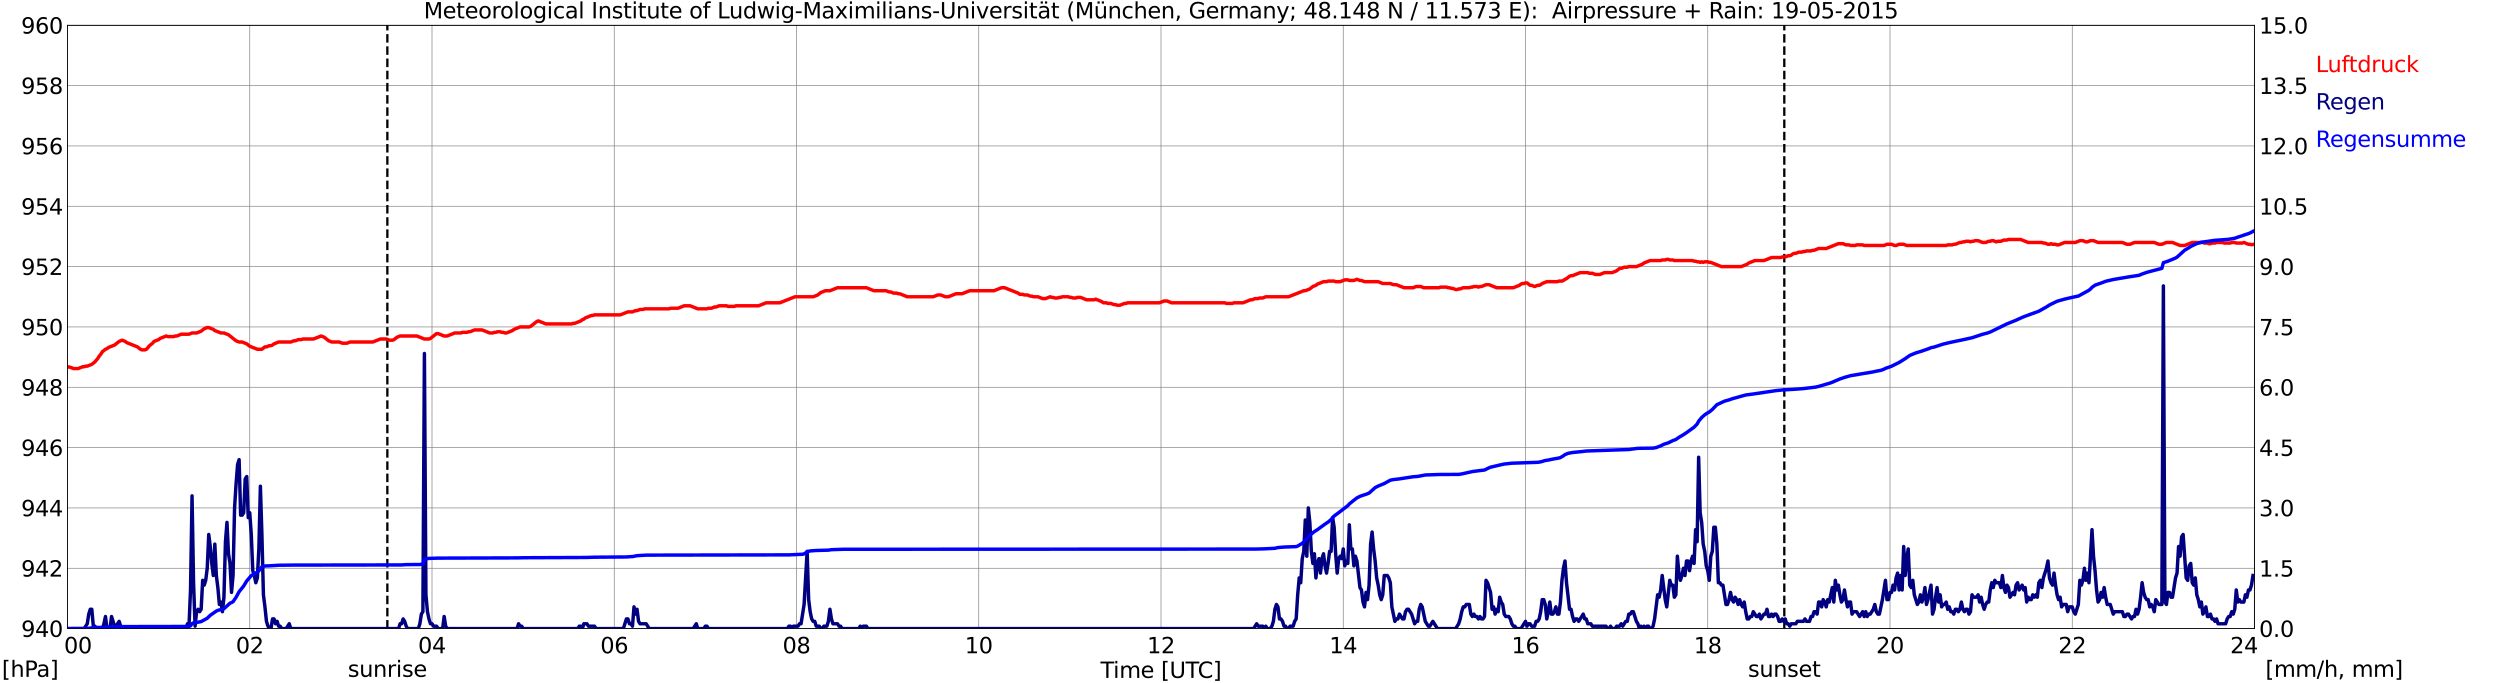 <?xml version="1.0" encoding="utf-8" standalone="no"?>
<!DOCTYPE svg PUBLIC "-//W3C//DTD SVG 1.1//EN"
  "http://www.w3.org/Graphics/SVG/1.1/DTD/svg11.dtd">
<svg xmlns:xlink="http://www.w3.org/1999/xlink" width="1085.4pt" height="296.64pt" viewBox="0 0 1085.4 296.64" xmlns="http://www.w3.org/2000/svg" version="1.1">
 <defs>
  <style type="text/css">*{stroke-linejoin: round; stroke-linecap: butt}</style>
 </defs>
 <g id="figure_1">
  <g id="patch_1">
   <path d="M 0 296.64 
L 1085.4 296.64 
L 1085.4 0 
L 0 0 
z
" style="fill: #ffffff"/>
  </g>
  <g id="axes_1">
   <g id="patch_2">
    <path d="M 29.306 272.909 
L 978.814 272.909 
L 978.814 10.976 
L 29.306 10.976 
z
" style="fill: #ffffff"/>
   </g>
   <g id="patch_3">
    <path d="M 978.814 272.909 
L 978.814 272.909 
L 978.814 10.976 
L 978.814 10.976 
z
" clip-path="url(#pd61e20edf6)" style="fill: #d3d3d3; opacity: 0.25; stroke: #d3d3d3; stroke-linejoin: miter"/>
   </g>
   <g id="matplotlib.axis_1">
    <g id="xtick_1">
     <g id="line2d_1">
      <path d="M 29.306 272.909 
L 29.306 10.976 
" clip-path="url(#pd61e20edf6)" style="fill: none; stroke: #808080; stroke-width: 0.3; stroke-linecap: square"/>
     </g>
     <g id="line2d_2"/>
     <g id="text_1">
      <!--    00 -->
      <g transform="translate(18.733 283.627) scale(0.095 -0.095)">
       <defs>
        <path id="DejaVuSans-20" transform="scale(0.016)"/>
        <path id="DejaVuSans-30" d="M 2034 4250 
Q 1547 4250 1301 3770 
Q 1056 3291 1056 2328 
Q 1056 1369 1301 889 
Q 1547 409 2034 409 
Q 2525 409 2770 889 
Q 3016 1369 3016 2328 
Q 3016 3291 2770 3770 
Q 2525 4250 2034 4250 
z
M 2034 4750 
Q 2819 4750 3233 4129 
Q 3647 3509 3647 2328 
Q 3647 1150 3233 529 
Q 2819 -91 2034 -91 
Q 1250 -91 836 529 
Q 422 1150 422 2328 
Q 422 3509 836 4129 
Q 1250 4750 2034 4750 
z
" transform="scale(0.016)"/>
       </defs>
       <use xlink:href="#DejaVuSans-20"/>
       <use xlink:href="#DejaVuSans-20" transform="translate(31.787 0)"/>
       <use xlink:href="#DejaVuSans-20" transform="translate(63.574 0)"/>
       <use xlink:href="#DejaVuSans-30" transform="translate(95.361 0)"/>
       <use xlink:href="#DejaVuSans-30" transform="translate(158.984 0)"/>
      </g>
     </g>
    </g>
    <g id="xtick_2">
     <g id="line2d_3">
      <path d="M 108.431 272.909 
L 108.431 10.976 
" clip-path="url(#pd61e20edf6)" style="fill: none; stroke: #808080; stroke-width: 0.3; stroke-linecap: square"/>
     </g>
     <g id="line2d_4"/>
     <g id="text_2">
      <!-- 02 -->
      <g transform="translate(102.387 283.627) scale(0.095 -0.095)">
       <defs>
        <path id="DejaVuSans-32" d="M 1228 531 
L 3431 531 
L 3431 0 
L 469 0 
L 469 531 
Q 828 903 1448 1529 
Q 2069 2156 2228 2338 
Q 2531 2678 2651 2914 
Q 2772 3150 2772 3378 
Q 2772 3750 2511 3984 
Q 2250 4219 1831 4219 
Q 1534 4219 1204 4116 
Q 875 4013 500 3803 
L 500 4441 
Q 881 4594 1212 4672 
Q 1544 4750 1819 4750 
Q 2544 4750 2975 4387 
Q 3406 4025 3406 3419 
Q 3406 3131 3298 2873 
Q 3191 2616 2906 2266 
Q 2828 2175 2409 1742 
Q 1991 1309 1228 531 
z
" transform="scale(0.016)"/>
       </defs>
       <use xlink:href="#DejaVuSans-30"/>
       <use xlink:href="#DejaVuSans-32" transform="translate(63.623 0)"/>
      </g>
     </g>
    </g>
    <g id="xtick_3">
     <g id="line2d_5">
      <path d="M 187.557 272.909 
L 187.557 10.976 
" clip-path="url(#pd61e20edf6)" style="fill: none; stroke: #808080; stroke-width: 0.3; stroke-linecap: square"/>
     </g>
     <g id="line2d_6"/>
     <g id="text_3">
      <!-- 04 -->
      <g transform="translate(181.513 283.627) scale(0.095 -0.095)">
       <defs>
        <path id="DejaVuSans-34" d="M 2419 4116 
L 825 1625 
L 2419 1625 
L 2419 4116 
z
M 2253 4666 
L 3047 4666 
L 3047 1625 
L 3713 1625 
L 3713 1100 
L 3047 1100 
L 3047 0 
L 2419 0 
L 2419 1100 
L 313 1100 
L 313 1709 
L 2253 4666 
z
" transform="scale(0.016)"/>
       </defs>
       <use xlink:href="#DejaVuSans-30"/>
       <use xlink:href="#DejaVuSans-34" transform="translate(63.623 0)"/>
      </g>
     </g>
    </g>
    <g id="xtick_4">
     <g id="line2d_7">
      <path d="M 266.683 272.909 
L 266.683 10.976 
" clip-path="url(#pd61e20edf6)" style="fill: none; stroke: #808080; stroke-width: 0.3; stroke-linecap: square"/>
     </g>
     <g id="line2d_8"/>
     <g id="text_4">
      <!-- 06 -->
      <g transform="translate(260.638 283.627) scale(0.095 -0.095)">
       <defs>
        <path id="DejaVuSans-36" d="M 2113 2584 
Q 1688 2584 1439 2293 
Q 1191 2003 1191 1497 
Q 1191 994 1439 701 
Q 1688 409 2113 409 
Q 2538 409 2786 701 
Q 3034 994 3034 1497 
Q 3034 2003 2786 2293 
Q 2538 2584 2113 2584 
z
M 3366 4563 
L 3366 3988 
Q 3128 4100 2886 4159 
Q 2644 4219 2406 4219 
Q 1781 4219 1451 3797 
Q 1122 3375 1075 2522 
Q 1259 2794 1537 2939 
Q 1816 3084 2150 3084 
Q 2853 3084 3261 2657 
Q 3669 2231 3669 1497 
Q 3669 778 3244 343 
Q 2819 -91 2113 -91 
Q 1303 -91 875 529 
Q 447 1150 447 2328 
Q 447 3434 972 4092 
Q 1497 4750 2381 4750 
Q 2619 4750 2861 4703 
Q 3103 4656 3366 4563 
z
" transform="scale(0.016)"/>
       </defs>
       <use xlink:href="#DejaVuSans-30"/>
       <use xlink:href="#DejaVuSans-36" transform="translate(63.623 0)"/>
      </g>
     </g>
    </g>
    <g id="xtick_5">
     <g id="line2d_9">
      <path d="M 345.808 272.909 
L 345.808 10.976 
" clip-path="url(#pd61e20edf6)" style="fill: none; stroke: #808080; stroke-width: 0.3; stroke-linecap: square"/>
     </g>
     <g id="line2d_10"/>
     <g id="text_5">
      <!-- 08 -->
      <g transform="translate(339.764 283.627) scale(0.095 -0.095)">
       <defs>
        <path id="DejaVuSans-38" d="M 2034 2216 
Q 1584 2216 1326 1975 
Q 1069 1734 1069 1313 
Q 1069 891 1326 650 
Q 1584 409 2034 409 
Q 2484 409 2743 651 
Q 3003 894 3003 1313 
Q 3003 1734 2745 1975 
Q 2488 2216 2034 2216 
z
M 1403 2484 
Q 997 2584 770 2862 
Q 544 3141 544 3541 
Q 544 4100 942 4425 
Q 1341 4750 2034 4750 
Q 2731 4750 3128 4425 
Q 3525 4100 3525 3541 
Q 3525 3141 3298 2862 
Q 3072 2584 2669 2484 
Q 3125 2378 3379 2068 
Q 3634 1759 3634 1313 
Q 3634 634 3220 271 
Q 2806 -91 2034 -91 
Q 1263 -91 848 271 
Q 434 634 434 1313 
Q 434 1759 690 2068 
Q 947 2378 1403 2484 
z
M 1172 3481 
Q 1172 3119 1398 2916 
Q 1625 2713 2034 2713 
Q 2441 2713 2670 2916 
Q 2900 3119 2900 3481 
Q 2900 3844 2670 4047 
Q 2441 4250 2034 4250 
Q 1625 4250 1398 4047 
Q 1172 3844 1172 3481 
z
" transform="scale(0.016)"/>
       </defs>
       <use xlink:href="#DejaVuSans-30"/>
       <use xlink:href="#DejaVuSans-38" transform="translate(63.623 0)"/>
      </g>
     </g>
    </g>
    <g id="xtick_6">
     <g id="line2d_11">
      <path d="M 424.934 272.909 
L 424.934 10.976 
" clip-path="url(#pd61e20edf6)" style="fill: none; stroke: #808080; stroke-width: 0.3; stroke-linecap: square"/>
     </g>
     <g id="line2d_12"/>
     <g id="text_6">
      <!-- 10 -->
      <g transform="translate(418.89 283.627) scale(0.095 -0.095)">
       <defs>
        <path id="DejaVuSans-31" d="M 794 531 
L 1825 531 
L 1825 4091 
L 703 3866 
L 703 4441 
L 1819 4666 
L 2450 4666 
L 2450 531 
L 3481 531 
L 3481 0 
L 794 0 
L 794 531 
z
" transform="scale(0.016)"/>
       </defs>
       <use xlink:href="#DejaVuSans-31"/>
       <use xlink:href="#DejaVuSans-30" transform="translate(63.623 0)"/>
      </g>
     </g>
    </g>
    <g id="xtick_7">
     <g id="line2d_13">
      <path d="M 504.06 272.909 
L 504.06 10.976 
" clip-path="url(#pd61e20edf6)" style="fill: none; stroke: #808080; stroke-width: 0.3; stroke-linecap: square"/>
     </g>
     <g id="line2d_14"/>
     <g id="text_7">
      <!-- 12 -->
      <g transform="translate(498.015 283.627) scale(0.095 -0.095)">
       <use xlink:href="#DejaVuSans-31"/>
       <use xlink:href="#DejaVuSans-32" transform="translate(63.623 0)"/>
      </g>
     </g>
    </g>
    <g id="xtick_8">
     <g id="line2d_15">
      <path d="M 583.185 272.909 
L 583.185 10.976 
" clip-path="url(#pd61e20edf6)" style="fill: none; stroke: #808080; stroke-width: 0.3; stroke-linecap: square"/>
     </g>
     <g id="line2d_16"/>
     <g id="text_8">
      <!-- 14 -->
      <g transform="translate(577.141 283.627) scale(0.095 -0.095)">
       <use xlink:href="#DejaVuSans-31"/>
       <use xlink:href="#DejaVuSans-34" transform="translate(63.623 0)"/>
      </g>
     </g>
    </g>
    <g id="xtick_9">
     <g id="line2d_17">
      <path d="M 662.311 272.909 
L 662.311 10.976 
" clip-path="url(#pd61e20edf6)" style="fill: none; stroke: #808080; stroke-width: 0.3; stroke-linecap: square"/>
     </g>
     <g id="line2d_18"/>
     <g id="text_9">
      <!-- 16 -->
      <g transform="translate(656.267 283.627) scale(0.095 -0.095)">
       <use xlink:href="#DejaVuSans-31"/>
       <use xlink:href="#DejaVuSans-36" transform="translate(63.623 0)"/>
      </g>
     </g>
    </g>
    <g id="xtick_10">
     <g id="line2d_19">
      <path d="M 741.437 272.909 
L 741.437 10.976 
" clip-path="url(#pd61e20edf6)" style="fill: none; stroke: #808080; stroke-width: 0.3; stroke-linecap: square"/>
     </g>
     <g id="line2d_20"/>
     <g id="text_10">
      <!-- 18 -->
      <g transform="translate(735.392 283.627) scale(0.095 -0.095)">
       <use xlink:href="#DejaVuSans-31"/>
       <use xlink:href="#DejaVuSans-38" transform="translate(63.623 0)"/>
      </g>
     </g>
    </g>
    <g id="xtick_11">
     <g id="line2d_21">
      <path d="M 820.562 272.909 
L 820.562 10.976 
" clip-path="url(#pd61e20edf6)" style="fill: none; stroke: #808080; stroke-width: 0.3; stroke-linecap: square"/>
     </g>
     <g id="line2d_22"/>
     <g id="text_11">
      <!-- 20 -->
      <g transform="translate(814.518 283.627) scale(0.095 -0.095)">
       <use xlink:href="#DejaVuSans-32"/>
       <use xlink:href="#DejaVuSans-30" transform="translate(63.623 0)"/>
      </g>
     </g>
    </g>
    <g id="xtick_12">
     <g id="line2d_23">
      <path d="M 899.688 272.909 
L 899.688 10.976 
" clip-path="url(#pd61e20edf6)" style="fill: none; stroke: #808080; stroke-width: 0.3; stroke-linecap: square"/>
     </g>
     <g id="line2d_24"/>
     <g id="text_12">
      <!-- 22 -->
      <g transform="translate(893.644 283.627) scale(0.095 -0.095)">
       <use xlink:href="#DejaVuSans-32"/>
       <use xlink:href="#DejaVuSans-32" transform="translate(63.623 0)"/>
      </g>
     </g>
    </g>
    <g id="xtick_13">
     <g id="line2d_25">
      <path d="M 978.814 272.909 
L 978.814 10.976 
" clip-path="url(#pd61e20edf6)" style="fill: none; stroke: #808080; stroke-width: 0.3; stroke-linecap: square"/>
     </g>
     <g id="line2d_26"/>
     <g id="text_13">
      <!-- 24    -->
      <g transform="translate(968.241 283.627) scale(0.095 -0.095)">
       <use xlink:href="#DejaVuSans-32"/>
       <use xlink:href="#DejaVuSans-34" transform="translate(63.623 0)"/>
       <use xlink:href="#DejaVuSans-20" transform="translate(127.246 0)"/>
       <use xlink:href="#DejaVuSans-20" transform="translate(159.033 0)"/>
       <use xlink:href="#DejaVuSans-20" transform="translate(190.82 0)"/>
      </g>
     </g>
    </g>
    <g id="text_14">
     <!-- Time [UTC] -->
     <g transform="translate(477.806 294.322) scale(0.095 -0.095)">
      <defs>
       <path id="DejaVuSans-54" d="M -19 4666 
L 3928 4666 
L 3928 4134 
L 2272 4134 
L 2272 0 
L 1638 0 
L 1638 4134 
L -19 4134 
L -19 4666 
z
" transform="scale(0.016)"/>
       <path id="DejaVuSans-69" d="M 603 3500 
L 1178 3500 
L 1178 0 
L 603 0 
L 603 3500 
z
M 603 4863 
L 1178 4863 
L 1178 4134 
L 603 4134 
L 603 4863 
z
" transform="scale(0.016)"/>
       <path id="DejaVuSans-6d" d="M 3328 2828 
Q 3544 3216 3844 3400 
Q 4144 3584 4550 3584 
Q 5097 3584 5394 3201 
Q 5691 2819 5691 2113 
L 5691 0 
L 5113 0 
L 5113 2094 
Q 5113 2597 4934 2840 
Q 4756 3084 4391 3084 
Q 3944 3084 3684 2787 
Q 3425 2491 3425 1978 
L 3425 0 
L 2847 0 
L 2847 2094 
Q 2847 2600 2669 2842 
Q 2491 3084 2119 3084 
Q 1678 3084 1418 2786 
Q 1159 2488 1159 1978 
L 1159 0 
L 581 0 
L 581 3500 
L 1159 3500 
L 1159 2956 
Q 1356 3278 1631 3431 
Q 1906 3584 2284 3584 
Q 2666 3584 2933 3390 
Q 3200 3197 3328 2828 
z
" transform="scale(0.016)"/>
       <path id="DejaVuSans-65" d="M 3597 1894 
L 3597 1613 
L 953 1613 
Q 991 1019 1311 708 
Q 1631 397 2203 397 
Q 2534 397 2845 478 
Q 3156 559 3463 722 
L 3463 178 
Q 3153 47 2828 -22 
Q 2503 -91 2169 -91 
Q 1331 -91 842 396 
Q 353 884 353 1716 
Q 353 2575 817 3079 
Q 1281 3584 2069 3584 
Q 2775 3584 3186 3129 
Q 3597 2675 3597 1894 
z
M 3022 2063 
Q 3016 2534 2758 2815 
Q 2500 3097 2075 3097 
Q 1594 3097 1305 2825 
Q 1016 2553 972 2059 
L 3022 2063 
z
" transform="scale(0.016)"/>
       <path id="DejaVuSans-5b" d="M 550 4863 
L 1875 4863 
L 1875 4416 
L 1125 4416 
L 1125 -397 
L 1875 -397 
L 1875 -844 
L 550 -844 
L 550 4863 
z
" transform="scale(0.016)"/>
       <path id="DejaVuSans-55" d="M 556 4666 
L 1191 4666 
L 1191 1831 
Q 1191 1081 1462 751 
Q 1734 422 2344 422 
Q 2950 422 3222 751 
Q 3494 1081 3494 1831 
L 3494 4666 
L 4128 4666 
L 4128 1753 
Q 4128 841 3676 375 
Q 3225 -91 2344 -91 
Q 1459 -91 1007 375 
Q 556 841 556 1753 
L 556 4666 
z
" transform="scale(0.016)"/>
       <path id="DejaVuSans-43" d="M 4122 4306 
L 4122 3641 
Q 3803 3938 3442 4084 
Q 3081 4231 2675 4231 
Q 1875 4231 1450 3742 
Q 1025 3253 1025 2328 
Q 1025 1406 1450 917 
Q 1875 428 2675 428 
Q 3081 428 3442 575 
Q 3803 722 4122 1019 
L 4122 359 
Q 3791 134 3420 21 
Q 3050 -91 2638 -91 
Q 1578 -91 968 557 
Q 359 1206 359 2328 
Q 359 3453 968 4101 
Q 1578 4750 2638 4750 
Q 3056 4750 3426 4639 
Q 3797 4528 4122 4306 
z
" transform="scale(0.016)"/>
       <path id="DejaVuSans-5d" d="M 1947 4863 
L 1947 -844 
L 622 -844 
L 622 -397 
L 1369 -397 
L 1369 4416 
L 622 4416 
L 622 4863 
L 1947 4863 
z
" transform="scale(0.016)"/>
      </defs>
      <use xlink:href="#DejaVuSans-54"/>
      <use xlink:href="#DejaVuSans-69" transform="translate(57.959 0)"/>
      <use xlink:href="#DejaVuSans-6d" transform="translate(85.742 0)"/>
      <use xlink:href="#DejaVuSans-65" transform="translate(183.154 0)"/>
      <use xlink:href="#DejaVuSans-20" transform="translate(244.678 0)"/>
      <use xlink:href="#DejaVuSans-5b" transform="translate(276.465 0)"/>
      <use xlink:href="#DejaVuSans-55" transform="translate(315.479 0)"/>
      <use xlink:href="#DejaVuSans-54" transform="translate(388.672 0)"/>
      <use xlink:href="#DejaVuSans-43" transform="translate(443.881 0)"/>
      <use xlink:href="#DejaVuSans-5d" transform="translate(513.705 0)"/>
     </g>
    </g>
   </g>
   <g id="matplotlib.axis_2">
    <g id="ytick_1">
     <g id="line2d_27">
      <path d="M 29.306 272.909 
L 978.814 272.909 
" clip-path="url(#pd61e20edf6)" style="fill: none; stroke: #808080; stroke-width: 0.3; stroke-linecap: square"/>
     </g>
     <g id="line2d_28"/>
     <g id="text_15">
      <!-- 940 -->
      <g transform="translate(9.173 276.518) scale(0.095 -0.095)">
       <defs>
        <path id="DejaVuSans-39" d="M 703 97 
L 703 672 
Q 941 559 1184 500 
Q 1428 441 1663 441 
Q 2288 441 2617 861 
Q 2947 1281 2994 2138 
Q 2813 1869 2534 1725 
Q 2256 1581 1919 1581 
Q 1219 1581 811 2004 
Q 403 2428 403 3163 
Q 403 3881 828 4315 
Q 1253 4750 1959 4750 
Q 2769 4750 3195 4129 
Q 3622 3509 3622 2328 
Q 3622 1225 3098 567 
Q 2575 -91 1691 -91 
Q 1453 -91 1209 -44 
Q 966 3 703 97 
z
M 1959 2075 
Q 2384 2075 2632 2365 
Q 2881 2656 2881 3163 
Q 2881 3666 2632 3958 
Q 2384 4250 1959 4250 
Q 1534 4250 1286 3958 
Q 1038 3666 1038 3163 
Q 1038 2656 1286 2365 
Q 1534 2075 1959 2075 
z
" transform="scale(0.016)"/>
       </defs>
       <use xlink:href="#DejaVuSans-39"/>
       <use xlink:href="#DejaVuSans-34" transform="translate(63.623 0)"/>
       <use xlink:href="#DejaVuSans-30" transform="translate(127.246 0)"/>
      </g>
     </g>
    </g>
    <g id="ytick_2">
     <g id="line2d_29">
      <path d="M 29.306 246.715 
L 978.814 246.715 
" clip-path="url(#pd61e20edf6)" style="fill: none; stroke: #808080; stroke-width: 0.3; stroke-linecap: square"/>
     </g>
     <g id="line2d_30"/>
     <g id="text_16">
      <!-- 942 -->
      <g transform="translate(9.173 250.325) scale(0.095 -0.095)">
       <use xlink:href="#DejaVuSans-39"/>
       <use xlink:href="#DejaVuSans-34" transform="translate(63.623 0)"/>
       <use xlink:href="#DejaVuSans-32" transform="translate(127.246 0)"/>
      </g>
     </g>
    </g>
    <g id="ytick_3">
     <g id="line2d_31">
      <path d="M 29.306 220.522 
L 978.814 220.522 
" clip-path="url(#pd61e20edf6)" style="fill: none; stroke: #808080; stroke-width: 0.3; stroke-linecap: square"/>
     </g>
     <g id="line2d_32"/>
     <g id="text_17">
      <!-- 944 -->
      <g transform="translate(9.173 224.131) scale(0.095 -0.095)">
       <use xlink:href="#DejaVuSans-39"/>
       <use xlink:href="#DejaVuSans-34" transform="translate(63.623 0)"/>
       <use xlink:href="#DejaVuSans-34" transform="translate(127.246 0)"/>
      </g>
     </g>
    </g>
    <g id="ytick_4">
     <g id="line2d_33">
      <path d="M 29.306 194.329 
L 978.814 194.329 
" clip-path="url(#pd61e20edf6)" style="fill: none; stroke: #808080; stroke-width: 0.3; stroke-linecap: square"/>
     </g>
     <g id="line2d_34"/>
     <g id="text_18">
      <!-- 946 -->
      <g transform="translate(9.173 197.938) scale(0.095 -0.095)">
       <use xlink:href="#DejaVuSans-39"/>
       <use xlink:href="#DejaVuSans-34" transform="translate(63.623 0)"/>
       <use xlink:href="#DejaVuSans-36" transform="translate(127.246 0)"/>
      </g>
     </g>
    </g>
    <g id="ytick_5">
     <g id="line2d_35">
      <path d="M 29.306 168.136 
L 978.814 168.136 
" clip-path="url(#pd61e20edf6)" style="fill: none; stroke: #808080; stroke-width: 0.3; stroke-linecap: square"/>
     </g>
     <g id="line2d_36"/>
     <g id="text_19">
      <!-- 948 -->
      <g transform="translate(9.173 171.745) scale(0.095 -0.095)">
       <use xlink:href="#DejaVuSans-39"/>
       <use xlink:href="#DejaVuSans-34" transform="translate(63.623 0)"/>
       <use xlink:href="#DejaVuSans-38" transform="translate(127.246 0)"/>
      </g>
     </g>
    </g>
    <g id="ytick_6">
     <g id="line2d_37">
      <path d="M 29.306 141.942 
L 978.814 141.942 
" clip-path="url(#pd61e20edf6)" style="fill: none; stroke: #808080; stroke-width: 0.3; stroke-linecap: square"/>
     </g>
     <g id="line2d_38"/>
     <g id="text_20">
      <!-- 950 -->
      <g transform="translate(9.173 145.551) scale(0.095 -0.095)">
       <defs>
        <path id="DejaVuSans-35" d="M 691 4666 
L 3169 4666 
L 3169 4134 
L 1269 4134 
L 1269 2991 
Q 1406 3038 1543 3061 
Q 1681 3084 1819 3084 
Q 2600 3084 3056 2656 
Q 3513 2228 3513 1497 
Q 3513 744 3044 326 
Q 2575 -91 1722 -91 
Q 1428 -91 1123 -41 
Q 819 9 494 109 
L 494 744 
Q 775 591 1075 516 
Q 1375 441 1709 441 
Q 2250 441 2565 725 
Q 2881 1009 2881 1497 
Q 2881 1984 2565 2268 
Q 2250 2553 1709 2553 
Q 1456 2553 1204 2497 
Q 953 2441 691 2322 
L 691 4666 
z
" transform="scale(0.016)"/>
       </defs>
       <use xlink:href="#DejaVuSans-39"/>
       <use xlink:href="#DejaVuSans-35" transform="translate(63.623 0)"/>
       <use xlink:href="#DejaVuSans-30" transform="translate(127.246 0)"/>
      </g>
     </g>
    </g>
    <g id="ytick_7">
     <g id="line2d_39">
      <path d="M 29.306 115.749 
L 978.814 115.749 
" clip-path="url(#pd61e20edf6)" style="fill: none; stroke: #808080; stroke-width: 0.3; stroke-linecap: square"/>
     </g>
     <g id="line2d_40"/>
     <g id="text_21">
      <!-- 952 -->
      <g transform="translate(9.173 119.358) scale(0.095 -0.095)">
       <use xlink:href="#DejaVuSans-39"/>
       <use xlink:href="#DejaVuSans-35" transform="translate(63.623 0)"/>
       <use xlink:href="#DejaVuSans-32" transform="translate(127.246 0)"/>
      </g>
     </g>
    </g>
    <g id="ytick_8">
     <g id="line2d_41">
      <path d="M 29.306 89.556 
L 978.814 89.556 
" clip-path="url(#pd61e20edf6)" style="fill: none; stroke: #808080; stroke-width: 0.3; stroke-linecap: square"/>
     </g>
     <g id="line2d_42"/>
     <g id="text_22">
      <!-- 954 -->
      <g transform="translate(9.173 93.165) scale(0.095 -0.095)">
       <use xlink:href="#DejaVuSans-39"/>
       <use xlink:href="#DejaVuSans-35" transform="translate(63.623 0)"/>
       <use xlink:href="#DejaVuSans-34" transform="translate(127.246 0)"/>
      </g>
     </g>
    </g>
    <g id="ytick_9">
     <g id="line2d_43">
      <path d="M 29.306 63.362 
L 978.814 63.362 
" clip-path="url(#pd61e20edf6)" style="fill: none; stroke: #808080; stroke-width: 0.3; stroke-linecap: square"/>
     </g>
     <g id="line2d_44"/>
     <g id="text_23">
      <!-- 956 -->
      <g transform="translate(9.173 66.972) scale(0.095 -0.095)">
       <use xlink:href="#DejaVuSans-39"/>
       <use xlink:href="#DejaVuSans-35" transform="translate(63.623 0)"/>
       <use xlink:href="#DejaVuSans-36" transform="translate(127.246 0)"/>
      </g>
     </g>
    </g>
    <g id="ytick_10">
     <g id="line2d_45">
      <path d="M 29.306 37.169 
L 978.814 37.169 
" clip-path="url(#pd61e20edf6)" style="fill: none; stroke: #808080; stroke-width: 0.3; stroke-linecap: square"/>
     </g>
     <g id="line2d_46"/>
     <g id="text_24">
      <!-- 958 -->
      <g transform="translate(9.173 40.778) scale(0.095 -0.095)">
       <use xlink:href="#DejaVuSans-39"/>
       <use xlink:href="#DejaVuSans-35" transform="translate(63.623 0)"/>
       <use xlink:href="#DejaVuSans-38" transform="translate(127.246 0)"/>
      </g>
     </g>
    </g>
    <g id="ytick_11">
     <g id="line2d_47">
      <path d="M 29.306 10.976 
L 978.814 10.976 
" clip-path="url(#pd61e20edf6)" style="fill: none; stroke: #808080; stroke-width: 0.3; stroke-linecap: square"/>
     </g>
     <g id="line2d_48"/>
     <g id="text_25">
      <!-- 960 -->
      <g transform="translate(9.173 14.585) scale(0.095 -0.095)">
       <use xlink:href="#DejaVuSans-39"/>
       <use xlink:href="#DejaVuSans-36" transform="translate(63.623 0)"/>
       <use xlink:href="#DejaVuSans-30" transform="translate(127.246 0)"/>
      </g>
     </g>
    </g>
   </g>
   <g id="line2d_49">
    <path d="M 168.171 272.909 
L 168.171 10.976 
" clip-path="url(#pd61e20edf6)" style="fill: none; stroke-dasharray: 3.7,1.6; stroke-dashoffset: 0; stroke: #000000"/>
   </g>
   <g id="line2d_50">
    <path d="M 774.67 272.909 
L 774.67 10.976 
" clip-path="url(#pd61e20edf6)" style="fill: none; stroke-dasharray: 3.7,1.6; stroke-dashoffset: 0; stroke: #000000"/>
   </g>
   <g id="line2d_51">
    <path d="M 29.306 159.404 
L 29.965 159.295 
L 31.284 159.754 
L 31.943 160.016 
L 33.921 160.016 
L 35.9 159.23 
L 36.559 159.23 
L 37.218 158.968 
L 37.878 158.968 
L 39.856 158.182 
L 41.175 157.134 
L 42.493 155.563 
L 43.153 154.515 
L 43.812 153.729 
L 44.472 152.681 
L 45.79 151.634 
L 46.45 151.372 
L 47.109 150.848 
L 49.747 149.8 
L 51.725 148.229 
L 53.043 147.705 
L 54.362 148.229 
L 55.022 148.753 
L 59.637 150.586 
L 60.956 151.634 
L 61.615 151.896 
L 62.934 151.896 
L 63.594 151.634 
L 64.912 150.062 
L 66.231 149.014 
L 66.89 148.229 
L 68.869 147.443 
L 69.528 146.919 
L 72.166 145.871 
L 72.825 146.133 
L 75.462 146.133 
L 76.122 145.871 
L 76.781 145.871 
L 78.759 145.085 
L 82.056 145.085 
L 83.375 144.562 
L 85.353 144.562 
L 87.331 143.776 
L 88.65 142.728 
L 89.969 142.204 
L 90.628 142.204 
L 92.606 142.99 
L 93.266 143.514 
L 95.903 144.562 
L 97.222 144.562 
L 99.2 145.347 
L 102.497 147.967 
L 103.816 148.491 
L 105.135 148.491 
L 107.113 149.276 
L 108.431 150.324 
L 111.728 151.634 
L 113.707 151.634 
L 115.025 150.586 
L 115.685 150.586 
L 117.003 150.062 
L 117.663 150.062 
L 118.322 149.8 
L 118.982 149.276 
L 120.96 148.491 
L 126.235 148.491 
L 127.553 147.967 
L 128.213 147.967 
L 129.532 147.443 
L 130.85 147.443 
L 131.51 147.181 
L 136.125 147.181 
L 139.422 145.871 
L 140.741 146.395 
L 142.719 147.967 
L 144.038 148.491 
L 147.335 148.491 
L 148.654 149.014 
L 150.632 149.014 
L 151.951 148.491 
L 161.841 148.491 
L 165.138 147.181 
L 167.776 147.181 
L 169.094 147.705 
L 170.413 147.705 
L 171.073 147.443 
L 172.391 146.395 
L 173.71 145.871 
L 180.963 145.871 
L 184.26 147.181 
L 186.238 147.181 
L 186.898 146.919 
L 189.535 144.824 
L 190.195 144.824 
L 192.832 145.871 
L 194.151 145.871 
L 197.448 144.562 
L 200.085 144.562 
L 200.745 144.3 
L 202.723 144.3 
L 203.382 144.038 
L 204.042 144.038 
L 206.02 143.252 
L 209.317 143.252 
L 212.614 144.562 
L 213.932 144.562 
L 214.592 144.3 
L 215.251 144.3 
L 215.91 144.038 
L 217.229 144.038 
L 217.889 144.3 
L 218.548 144.3 
L 219.207 144.562 
L 219.867 144.562 
L 222.504 143.514 
L 223.164 142.99 
L 225.801 141.942 
L 229.757 141.942 
L 230.417 141.68 
L 233.054 139.585 
L 233.714 139.323 
L 237.011 140.633 
L 248.22 140.633 
L 248.88 140.371 
L 249.539 140.371 
L 252.176 139.323 
L 252.836 138.799 
L 253.495 138.537 
L 254.155 138.013 
L 256.792 136.966 
L 257.451 136.966 
L 258.111 136.704 
L 269.32 136.704 
L 272.617 135.394 
L 274.595 135.394 
L 275.914 134.87 
L 276.573 134.87 
L 277.892 134.346 
L 279.211 134.346 
L 279.87 134.084 
L 290.42 134.084 
L 291.08 133.822 
L 294.377 133.822 
L 297.014 132.775 
L 299.652 132.775 
L 302.949 134.084 
L 306.905 134.084 
L 307.564 133.822 
L 308.883 133.822 
L 310.202 133.298 
L 310.861 133.298 
L 312.18 132.775 
L 315.477 132.775 
L 316.136 133.037 
L 318.774 133.037 
L 319.433 132.775 
L 329.324 132.775 
L 332.621 131.465 
L 338.555 131.465 
L 345.149 128.846 
L 353.062 128.846 
L 355.04 128.06 
L 356.359 127.012 
L 358.337 126.226 
L 360.315 126.226 
L 363.612 124.917 
L 376.14 124.917 
L 379.437 126.226 
L 384.712 126.226 
L 386.031 126.75 
L 386.69 126.75 
L 388.009 127.274 
L 389.328 127.274 
L 389.987 127.536 
L 390.646 127.536 
L 393.943 128.846 
L 405.153 128.846 
L 407.131 128.06 
L 408.45 128.06 
L 410.428 128.846 
L 411.746 128.846 
L 415.043 127.536 
L 417.681 127.536 
L 420.978 126.226 
L 431.528 126.226 
L 434.825 124.917 
L 436.144 124.917 
L 442.078 127.274 
L 442.737 127.798 
L 444.056 127.798 
L 444.716 128.06 
L 446.034 128.06 
L 447.353 128.584 
L 448.012 128.584 
L 448.672 128.846 
L 450.65 128.846 
L 452.628 129.631 
L 453.947 129.631 
L 455.925 128.846 
L 456.584 129.108 
L 457.244 129.108 
L 457.903 129.369 
L 459.222 129.369 
L 459.881 129.108 
L 460.541 129.108 
L 461.2 128.846 
L 463.838 128.846 
L 464.497 129.108 
L 465.156 129.108 
L 465.816 129.369 
L 467.134 129.369 
L 467.794 129.108 
L 469.113 129.108 
L 471.75 130.155 
L 475.047 130.155 
L 475.706 129.893 
L 478.344 130.941 
L 479.003 131.465 
L 480.322 131.465 
L 480.981 131.727 
L 482.3 131.727 
L 483.619 132.251 
L 484.278 132.251 
L 484.938 132.513 
L 486.256 132.513 
L 488.235 131.727 
L 488.894 131.727 
L 489.553 131.465 
L 503.4 131.465 
L 505.379 130.679 
L 506.697 130.679 
L 508.675 131.465 
L 531.754 131.465 
L 532.413 131.727 
L 535.051 131.727 
L 535.71 131.465 
L 539.666 131.465 
L 542.963 130.155 
L 543.623 130.155 
L 544.941 129.631 
L 546.26 129.631 
L 546.919 129.369 
L 548.238 129.369 
L 549.557 128.846 
L 559.448 128.846 
L 566.042 126.226 
L 566.701 126.226 
L 568.679 125.44 
L 569.998 124.393 
L 571.317 123.869 
L 571.976 123.345 
L 574.613 122.297 
L 575.932 122.297 
L 576.592 122.035 
L 579.229 122.035 
L 579.889 122.297 
L 581.867 122.297 
L 583.845 121.511 
L 585.164 121.511 
L 585.823 121.773 
L 587.801 121.773 
L 589.12 121.25 
L 590.439 121.773 
L 591.098 121.773 
L 592.417 122.297 
L 598.351 122.297 
L 600.329 123.083 
L 603.626 123.083 
L 604.945 123.607 
L 606.264 123.607 
L 609.561 124.917 
L 613.517 124.917 
L 614.836 124.393 
L 616.814 124.393 
L 618.133 124.917 
L 624.726 124.917 
L 625.386 124.655 
L 628.023 124.655 
L 628.683 124.917 
L 629.342 124.917 
L 630.001 125.179 
L 630.661 125.179 
L 631.98 125.702 
L 632.639 125.702 
L 633.298 125.44 
L 633.958 125.44 
L 635.276 124.917 
L 637.914 124.917 
L 638.573 124.655 
L 639.233 124.655 
L 639.892 124.393 
L 641.211 124.393 
L 641.87 124.655 
L 642.53 124.393 
L 643.189 124.393 
L 645.167 123.607 
L 646.486 123.607 
L 649.783 124.917 
L 657.036 124.917 
L 659.674 123.869 
L 660.333 123.345 
L 660.992 123.083 
L 661.652 123.083 
L 662.311 122.821 
L 662.97 122.821 
L 664.289 123.869 
L 664.949 123.869 
L 666.267 124.393 
L 667.586 123.869 
L 668.246 123.869 
L 668.905 123.607 
L 669.564 123.083 
L 671.542 122.297 
L 676.158 122.297 
L 676.817 122.035 
L 678.136 122.035 
L 678.796 121.773 
L 679.455 121.25 
L 680.114 120.988 
L 681.433 119.94 
L 682.092 119.678 
L 682.752 119.678 
L 686.049 118.368 
L 689.346 118.368 
L 690.005 118.63 
L 691.324 118.63 
L 692.643 119.154 
L 694.621 119.154 
L 696.599 118.368 
L 699.896 118.368 
L 701.874 117.582 
L 703.193 116.535 
L 703.852 116.535 
L 705.171 116.011 
L 706.49 116.011 
L 707.149 115.749 
L 710.446 115.749 
L 713.083 114.701 
L 713.743 114.177 
L 716.38 113.13 
L 720.996 113.13 
L 721.655 112.868 
L 722.974 112.868 
L 723.633 112.606 
L 724.293 112.606 
L 724.952 112.868 
L 726.271 112.868 
L 726.93 113.13 
L 734.843 113.13 
L 735.502 113.392 
L 736.162 113.392 
L 736.821 113.653 
L 737.48 113.653 
L 738.14 113.915 
L 738.799 113.653 
L 739.459 113.915 
L 740.118 113.653 
L 741.437 113.653 
L 742.096 113.915 
L 742.756 113.915 
L 747.371 115.749 
L 755.943 115.749 
L 758.581 114.701 
L 759.24 114.177 
L 761.878 113.13 
L 765.834 113.13 
L 769.131 111.82 
L 773.087 111.82 
L 773.746 111.558 
L 775.065 111.558 
L 776.384 111.034 
L 777.043 111.034 
L 777.703 110.772 
L 778.362 110.248 
L 779.021 109.986 
L 779.681 109.986 
L 781 109.463 
L 782.318 109.463 
L 782.978 109.201 
L 783.637 109.201 
L 784.296 108.939 
L 786.275 108.939 
L 786.934 108.677 
L 787.593 108.677 
L 789.572 107.891 
L 792.868 107.891 
L 798.143 105.795 
L 800.122 105.795 
L 801.44 106.319 
L 802.759 106.319 
L 803.419 106.581 
L 805.397 106.581 
L 806.056 106.319 
L 808.694 106.319 
L 809.353 106.581 
L 817.925 106.581 
L 819.244 106.057 
L 821.222 106.057 
L 822.541 106.581 
L 823.2 106.581 
L 824.519 106.057 
L 826.497 106.057 
L 827.816 106.581 
L 844.959 106.581 
L 845.619 106.319 
L 847.597 106.319 
L 848.256 106.057 
L 848.916 106.057 
L 850.894 105.272 
L 851.553 105.272 
L 852.213 105.01 
L 852.872 105.01 
L 853.531 104.748 
L 854.85 104.748 
L 855.51 105.01 
L 856.169 104.748 
L 856.828 104.748 
L 857.488 104.486 
L 858.806 104.486 
L 860.785 105.272 
L 862.103 105.272 
L 863.422 104.748 
L 864.082 104.748 
L 864.741 104.486 
L 865.4 104.486 
L 866.719 105.01 
L 867.378 104.748 
L 868.697 104.748 
L 870.016 104.224 
L 871.335 104.224 
L 871.994 103.962 
L 877.269 103.962 
L 880.566 105.272 
L 886.5 105.272 
L 887.16 105.534 
L 887.819 105.534 
L 889.138 106.057 
L 889.797 106.057 
L 890.457 105.795 
L 891.116 106.057 
L 892.435 106.057 
L 893.094 106.319 
L 893.754 106.319 
L 896.391 105.272 
L 901.007 105.272 
L 902.985 104.486 
L 904.304 104.486 
L 905.622 105.01 
L 906.282 105.01 
L 907.601 104.486 
L 908.919 104.486 
L 910.898 105.272 
L 921.448 105.272 
L 923.426 106.057 
L 924.745 106.057 
L 926.723 105.272 
L 935.295 105.272 
L 937.273 106.057 
L 938.592 106.057 
L 940.57 105.272 
L 943.207 105.272 
L 946.504 106.581 
L 948.482 106.581 
L 951.779 105.272 
L 956.395 105.272 
L 957.054 105.534 
L 958.373 105.534 
L 959.032 105.795 
L 959.692 105.795 
L 960.351 105.534 
L 961.67 105.534 
L 962.329 105.272 
L 964.967 105.272 
L 965.626 105.534 
L 968.264 105.534 
L 968.923 105.272 
L 970.242 105.272 
L 970.901 105.534 
L 973.539 105.534 
L 974.198 105.272 
L 976.176 106.057 
L 976.836 106.057 
L 977.495 106.254 
L 978.154 106.145 
L 978.154 106.145 
" clip-path="url(#pd61e20edf6)" style="fill: none; stroke: #ff0000; stroke-width: 1.5; stroke-linecap: square"/>
   </g>
   <g id="patch_4">
    <path d="M 29.306 272.909 
L 29.306 10.976 
" style="fill: none; stroke: #000000; stroke-width: 0.3; stroke-linejoin: miter; stroke-linecap: square"/>
   </g>
   <g id="patch_5">
    <path d="M 978.814 272.909 
L 978.814 10.976 
" style="fill: none; stroke: #000000; stroke-width: 0.3; stroke-linejoin: miter; stroke-linecap: square"/>
   </g>
   <g id="patch_6">
    <path d="M 29.306 272.909 
L 978.814 272.909 
" style="fill: none; stroke: #000000; stroke-width: 0.3; stroke-linejoin: miter; stroke-linecap: square"/>
   </g>
   <g id="patch_7">
    <path d="M 29.306 10.976 
L 978.814 10.976 
" style="fill: none; stroke: #000000; stroke-width: 0.3; stroke-linejoin: miter; stroke-linecap: square"/>
   </g>
   <g id="text_26">
    <!-- sunrise -->
    <g transform="translate(151.007 293.863) scale(0.095 -0.095)">
     <defs>
      <path id="DejaVuSans-73" d="M 2834 3397 
L 2834 2853 
Q 2591 2978 2328 3040 
Q 2066 3103 1784 3103 
Q 1356 3103 1142 2972 
Q 928 2841 928 2578 
Q 928 2378 1081 2264 
Q 1234 2150 1697 2047 
L 1894 2003 
Q 2506 1872 2764 1633 
Q 3022 1394 3022 966 
Q 3022 478 2636 193 
Q 2250 -91 1575 -91 
Q 1294 -91 989 -36 
Q 684 19 347 128 
L 347 722 
Q 666 556 975 473 
Q 1284 391 1588 391 
Q 1994 391 2212 530 
Q 2431 669 2431 922 
Q 2431 1156 2273 1281 
Q 2116 1406 1581 1522 
L 1381 1569 
Q 847 1681 609 1914 
Q 372 2147 372 2553 
Q 372 3047 722 3315 
Q 1072 3584 1716 3584 
Q 2034 3584 2315 3537 
Q 2597 3491 2834 3397 
z
" transform="scale(0.016)"/>
      <path id="DejaVuSans-75" d="M 544 1381 
L 544 3500 
L 1119 3500 
L 1119 1403 
Q 1119 906 1312 657 
Q 1506 409 1894 409 
Q 2359 409 2629 706 
Q 2900 1003 2900 1516 
L 2900 3500 
L 3475 3500 
L 3475 0 
L 2900 0 
L 2900 538 
Q 2691 219 2414 64 
Q 2138 -91 1772 -91 
Q 1169 -91 856 284 
Q 544 659 544 1381 
z
M 1991 3584 
L 1991 3584 
z
" transform="scale(0.016)"/>
      <path id="DejaVuSans-6e" d="M 3513 2113 
L 3513 0 
L 2938 0 
L 2938 2094 
Q 2938 2591 2744 2837 
Q 2550 3084 2163 3084 
Q 1697 3084 1428 2787 
Q 1159 2491 1159 1978 
L 1159 0 
L 581 0 
L 581 3500 
L 1159 3500 
L 1159 2956 
Q 1366 3272 1645 3428 
Q 1925 3584 2291 3584 
Q 2894 3584 3203 3211 
Q 3513 2838 3513 2113 
z
" transform="scale(0.016)"/>
      <path id="DejaVuSans-72" d="M 2631 2963 
Q 2534 3019 2420 3045 
Q 2306 3072 2169 3072 
Q 1681 3072 1420 2755 
Q 1159 2438 1159 1844 
L 1159 0 
L 581 0 
L 581 3500 
L 1159 3500 
L 1159 2956 
Q 1341 3275 1631 3429 
Q 1922 3584 2338 3584 
Q 2397 3584 2469 3576 
Q 2541 3569 2628 3553 
L 2631 2963 
z
" transform="scale(0.016)"/>
     </defs>
     <use xlink:href="#DejaVuSans-73"/>
     <use xlink:href="#DejaVuSans-75" transform="translate(52.1 0)"/>
     <use xlink:href="#DejaVuSans-6e" transform="translate(115.479 0)"/>
     <use xlink:href="#DejaVuSans-72" transform="translate(178.857 0)"/>
     <use xlink:href="#DejaVuSans-69" transform="translate(219.971 0)"/>
     <use xlink:href="#DejaVuSans-73" transform="translate(247.754 0)"/>
     <use xlink:href="#DejaVuSans-65" transform="translate(299.854 0)"/>
    </g>
   </g>
   <g id="text_27">
    <!-- sunset -->
    <g transform="translate(758.915 293.863) scale(0.095 -0.095)">
     <defs>
      <path id="DejaVuSans-74" d="M 1172 4494 
L 1172 3500 
L 2356 3500 
L 2356 3053 
L 1172 3053 
L 1172 1153 
Q 1172 725 1289 603 
Q 1406 481 1766 481 
L 2356 481 
L 2356 0 
L 1766 0 
Q 1100 0 847 248 
Q 594 497 594 1153 
L 594 3053 
L 172 3053 
L 172 3500 
L 594 3500 
L 594 4494 
L 1172 4494 
z
" transform="scale(0.016)"/>
     </defs>
     <use xlink:href="#DejaVuSans-73"/>
     <use xlink:href="#DejaVuSans-75" transform="translate(52.1 0)"/>
     <use xlink:href="#DejaVuSans-6e" transform="translate(115.479 0)"/>
     <use xlink:href="#DejaVuSans-73" transform="translate(178.857 0)"/>
     <use xlink:href="#DejaVuSans-65" transform="translate(230.957 0)"/>
     <use xlink:href="#DejaVuSans-74" transform="translate(292.48 0)"/>
    </g>
   </g>
   <g id="text_28">
    <!-- [hPa] -->
    <g transform="translate(0.821 293.863) scale(0.095 -0.095)">
     <defs>
      <path id="DejaVuSans-68" d="M 3513 2113 
L 3513 0 
L 2938 0 
L 2938 2094 
Q 2938 2591 2744 2837 
Q 2550 3084 2163 3084 
Q 1697 3084 1428 2787 
Q 1159 2491 1159 1978 
L 1159 0 
L 581 0 
L 581 4863 
L 1159 4863 
L 1159 2956 
Q 1366 3272 1645 3428 
Q 1925 3584 2291 3584 
Q 2894 3584 3203 3211 
Q 3513 2838 3513 2113 
z
" transform="scale(0.016)"/>
      <path id="DejaVuSans-50" d="M 1259 4147 
L 1259 2394 
L 2053 2394 
Q 2494 2394 2734 2622 
Q 2975 2850 2975 3272 
Q 2975 3691 2734 3919 
Q 2494 4147 2053 4147 
L 1259 4147 
z
M 628 4666 
L 2053 4666 
Q 2838 4666 3239 4311 
Q 3641 3956 3641 3272 
Q 3641 2581 3239 2228 
Q 2838 1875 2053 1875 
L 1259 1875 
L 1259 0 
L 628 0 
L 628 4666 
z
" transform="scale(0.016)"/>
      <path id="DejaVuSans-61" d="M 2194 1759 
Q 1497 1759 1228 1600 
Q 959 1441 959 1056 
Q 959 750 1161 570 
Q 1363 391 1709 391 
Q 2188 391 2477 730 
Q 2766 1069 2766 1631 
L 2766 1759 
L 2194 1759 
z
M 3341 1997 
L 3341 0 
L 2766 0 
L 2766 531 
Q 2569 213 2275 61 
Q 1981 -91 1556 -91 
Q 1019 -91 701 211 
Q 384 513 384 1019 
Q 384 1609 779 1909 
Q 1175 2209 1959 2209 
L 2766 2209 
L 2766 2266 
Q 2766 2663 2505 2880 
Q 2244 3097 1772 3097 
Q 1472 3097 1187 3025 
Q 903 2953 641 2809 
L 641 3341 
Q 956 3463 1253 3523 
Q 1550 3584 1831 3584 
Q 2591 3584 2966 3190 
Q 3341 2797 3341 1997 
z
" transform="scale(0.016)"/>
     </defs>
     <use xlink:href="#DejaVuSans-5b"/>
     <use xlink:href="#DejaVuSans-68" transform="translate(39.014 0)"/>
     <use xlink:href="#DejaVuSans-50" transform="translate(102.393 0)"/>
     <use xlink:href="#DejaVuSans-61" transform="translate(158.195 0)"/>
     <use xlink:href="#DejaVuSans-5d" transform="translate(219.475 0)"/>
    </g>
   </g>
   <g id="text_29">
    <!-- Luftdruck -->
    <g style="fill: #ff0000" transform="translate(1005.4 31.291) scale(0.095 -0.095)">
     <defs>
      <path id="DejaVuSans-4c" d="M 628 4666 
L 1259 4666 
L 1259 531 
L 3531 531 
L 3531 0 
L 628 0 
L 628 4666 
z
" transform="scale(0.016)"/>
      <path id="DejaVuSans-66" d="M 2375 4863 
L 2375 4384 
L 1825 4384 
Q 1516 4384 1395 4259 
Q 1275 4134 1275 3809 
L 1275 3500 
L 2222 3500 
L 2222 3053 
L 1275 3053 
L 1275 0 
L 697 0 
L 697 3053 
L 147 3053 
L 147 3500 
L 697 3500 
L 697 3744 
Q 697 4328 969 4595 
Q 1241 4863 1831 4863 
L 2375 4863 
z
" transform="scale(0.016)"/>
      <path id="DejaVuSans-64" d="M 2906 2969 
L 2906 4863 
L 3481 4863 
L 3481 0 
L 2906 0 
L 2906 525 
Q 2725 213 2448 61 
Q 2172 -91 1784 -91 
Q 1150 -91 751 415 
Q 353 922 353 1747 
Q 353 2572 751 3078 
Q 1150 3584 1784 3584 
Q 2172 3584 2448 3432 
Q 2725 3281 2906 2969 
z
M 947 1747 
Q 947 1113 1208 752 
Q 1469 391 1925 391 
Q 2381 391 2643 752 
Q 2906 1113 2906 1747 
Q 2906 2381 2643 2742 
Q 2381 3103 1925 3103 
Q 1469 3103 1208 2742 
Q 947 2381 947 1747 
z
" transform="scale(0.016)"/>
      <path id="DejaVuSans-63" d="M 3122 3366 
L 3122 2828 
Q 2878 2963 2633 3030 
Q 2388 3097 2138 3097 
Q 1578 3097 1268 2742 
Q 959 2388 959 1747 
Q 959 1106 1268 751 
Q 1578 397 2138 397 
Q 2388 397 2633 464 
Q 2878 531 3122 666 
L 3122 134 
Q 2881 22 2623 -34 
Q 2366 -91 2075 -91 
Q 1284 -91 818 406 
Q 353 903 353 1747 
Q 353 2603 823 3093 
Q 1294 3584 2113 3584 
Q 2378 3584 2631 3529 
Q 2884 3475 3122 3366 
z
" transform="scale(0.016)"/>
      <path id="DejaVuSans-6b" d="M 581 4863 
L 1159 4863 
L 1159 1991 
L 2875 3500 
L 3609 3500 
L 1753 1863 
L 3688 0 
L 2938 0 
L 1159 1709 
L 1159 0 
L 581 0 
L 581 4863 
z
" transform="scale(0.016)"/>
     </defs>
     <use xlink:href="#DejaVuSans-4c"/>
     <use xlink:href="#DejaVuSans-75" transform="translate(53.963 0)"/>
     <use xlink:href="#DejaVuSans-66" transform="translate(117.342 0)"/>
     <use xlink:href="#DejaVuSans-74" transform="translate(150.797 0)"/>
     <use xlink:href="#DejaVuSans-64" transform="translate(190.006 0)"/>
     <use xlink:href="#DejaVuSans-72" transform="translate(253.482 0)"/>
     <use xlink:href="#DejaVuSans-75" transform="translate(294.596 0)"/>
     <use xlink:href="#DejaVuSans-63" transform="translate(357.975 0)"/>
     <use xlink:href="#DejaVuSans-6b" transform="translate(412.955 0)"/>
    </g>
   </g>
   <g id="text_30">
    <!-- Regen -->
    <g style="fill: #000080" transform="translate(1005.4 47.531) scale(0.095 -0.095)">
     <defs>
      <path id="DejaVuSans-52" d="M 2841 2188 
Q 3044 2119 3236 1894 
Q 3428 1669 3622 1275 
L 4263 0 
L 3584 0 
L 2988 1197 
Q 2756 1666 2539 1819 
Q 2322 1972 1947 1972 
L 1259 1972 
L 1259 0 
L 628 0 
L 628 4666 
L 2053 4666 
Q 2853 4666 3247 4331 
Q 3641 3997 3641 3322 
Q 3641 2881 3436 2590 
Q 3231 2300 2841 2188 
z
M 1259 4147 
L 1259 2491 
L 2053 2491 
Q 2509 2491 2742 2702 
Q 2975 2913 2975 3322 
Q 2975 3731 2742 3939 
Q 2509 4147 2053 4147 
L 1259 4147 
z
" transform="scale(0.016)"/>
      <path id="DejaVuSans-67" d="M 2906 1791 
Q 2906 2416 2648 2759 
Q 2391 3103 1925 3103 
Q 1463 3103 1205 2759 
Q 947 2416 947 1791 
Q 947 1169 1205 825 
Q 1463 481 1925 481 
Q 2391 481 2648 825 
Q 2906 1169 2906 1791 
z
M 3481 434 
Q 3481 -459 3084 -895 
Q 2688 -1331 1869 -1331 
Q 1566 -1331 1297 -1286 
Q 1028 -1241 775 -1147 
L 775 -588 
Q 1028 -725 1275 -790 
Q 1522 -856 1778 -856 
Q 2344 -856 2625 -561 
Q 2906 -266 2906 331 
L 2906 616 
Q 2728 306 2450 153 
Q 2172 0 1784 0 
Q 1141 0 747 490 
Q 353 981 353 1791 
Q 353 2603 747 3093 
Q 1141 3584 1784 3584 
Q 2172 3584 2450 3431 
Q 2728 3278 2906 2969 
L 2906 3500 
L 3481 3500 
L 3481 434 
z
" transform="scale(0.016)"/>
     </defs>
     <use xlink:href="#DejaVuSans-52"/>
     <use xlink:href="#DejaVuSans-65" transform="translate(64.982 0)"/>
     <use xlink:href="#DejaVuSans-67" transform="translate(126.506 0)"/>
     <use xlink:href="#DejaVuSans-65" transform="translate(189.982 0)"/>
     <use xlink:href="#DejaVuSans-6e" transform="translate(251.506 0)"/>
    </g>
   </g>
   <g id="text_31">
    <!-- Regensumme -->
    <g style="fill: #0000ff" transform="translate(1005.4 63.771) scale(0.095 -0.095)">
     <use xlink:href="#DejaVuSans-52"/>
     <use xlink:href="#DejaVuSans-65" transform="translate(64.982 0)"/>
     <use xlink:href="#DejaVuSans-67" transform="translate(126.506 0)"/>
     <use xlink:href="#DejaVuSans-65" transform="translate(189.982 0)"/>
     <use xlink:href="#DejaVuSans-6e" transform="translate(251.506 0)"/>
     <use xlink:href="#DejaVuSans-73" transform="translate(314.885 0)"/>
     <use xlink:href="#DejaVuSans-75" transform="translate(366.984 0)"/>
     <use xlink:href="#DejaVuSans-6d" transform="translate(430.363 0)"/>
     <use xlink:href="#DejaVuSans-6d" transform="translate(527.775 0)"/>
     <use xlink:href="#DejaVuSans-65" transform="translate(625.188 0)"/>
    </g>
   </g>
   <g id="text_32">
    <!-- Meteorological Institute of Ludwig-Maximilians-Universität (München, Germany; 48.148 N / 11.573 E):  Airpressure + Rain: 19-05-2015 -->
    <g transform="translate(183.991 7.976) scale(0.095 -0.095)">
     <defs>
      <path id="DejaVuSans-4d" d="M 628 4666 
L 1569 4666 
L 2759 1491 
L 3956 4666 
L 4897 4666 
L 4897 0 
L 4281 0 
L 4281 4097 
L 3078 897 
L 2444 897 
L 1241 4097 
L 1241 0 
L 628 0 
L 628 4666 
z
" transform="scale(0.016)"/>
      <path id="DejaVuSans-6f" d="M 1959 3097 
Q 1497 3097 1228 2736 
Q 959 2375 959 1747 
Q 959 1119 1226 758 
Q 1494 397 1959 397 
Q 2419 397 2687 759 
Q 2956 1122 2956 1747 
Q 2956 2369 2687 2733 
Q 2419 3097 1959 3097 
z
M 1959 3584 
Q 2709 3584 3137 3096 
Q 3566 2609 3566 1747 
Q 3566 888 3137 398 
Q 2709 -91 1959 -91 
Q 1206 -91 779 398 
Q 353 888 353 1747 
Q 353 2609 779 3096 
Q 1206 3584 1959 3584 
z
" transform="scale(0.016)"/>
      <path id="DejaVuSans-6c" d="M 603 4863 
L 1178 4863 
L 1178 0 
L 603 0 
L 603 4863 
z
" transform="scale(0.016)"/>
      <path id="DejaVuSans-49" d="M 628 4666 
L 1259 4666 
L 1259 0 
L 628 0 
L 628 4666 
z
" transform="scale(0.016)"/>
      <path id="DejaVuSans-77" d="M 269 3500 
L 844 3500 
L 1563 769 
L 2278 3500 
L 2956 3500 
L 3675 769 
L 4391 3500 
L 4966 3500 
L 4050 0 
L 3372 0 
L 2619 2869 
L 1863 0 
L 1184 0 
L 269 3500 
z
" transform="scale(0.016)"/>
      <path id="DejaVuSans-2d" d="M 313 2009 
L 1997 2009 
L 1997 1497 
L 313 1497 
L 313 2009 
z
" transform="scale(0.016)"/>
      <path id="DejaVuSans-78" d="M 3513 3500 
L 2247 1797 
L 3578 0 
L 2900 0 
L 1881 1375 
L 863 0 
L 184 0 
L 1544 1831 
L 300 3500 
L 978 3500 
L 1906 2253 
L 2834 3500 
L 3513 3500 
z
" transform="scale(0.016)"/>
      <path id="DejaVuSans-76" d="M 191 3500 
L 800 3500 
L 1894 563 
L 2988 3500 
L 3597 3500 
L 2284 0 
L 1503 0 
L 191 3500 
z
" transform="scale(0.016)"/>
      <path id="DejaVuSans-e4" d="M 2194 1759 
Q 1497 1759 1228 1600 
Q 959 1441 959 1056 
Q 959 750 1161 570 
Q 1363 391 1709 391 
Q 2188 391 2477 730 
Q 2766 1069 2766 1631 
L 2766 1759 
L 2194 1759 
z
M 3341 1997 
L 3341 0 
L 2766 0 
L 2766 531 
Q 2569 213 2275 61 
Q 1981 -91 1556 -91 
Q 1019 -91 701 211 
Q 384 513 384 1019 
Q 384 1609 779 1909 
Q 1175 2209 1959 2209 
L 2766 2209 
L 2766 2266 
Q 2766 2663 2505 2880 
Q 2244 3097 1772 3097 
Q 1472 3097 1187 3025 
Q 903 2953 641 2809 
L 641 3341 
Q 956 3463 1253 3523 
Q 1550 3584 1831 3584 
Q 2591 3584 2966 3190 
Q 3341 2797 3341 1997 
z
M 2150 4850 
L 2784 4850 
L 2784 4219 
L 2150 4219 
L 2150 4850 
z
M 928 4850 
L 1562 4850 
L 1562 4219 
L 928 4219 
L 928 4850 
z
" transform="scale(0.016)"/>
      <path id="DejaVuSans-28" d="M 1984 4856 
Q 1566 4138 1362 3434 
Q 1159 2731 1159 2009 
Q 1159 1288 1364 580 
Q 1569 -128 1984 -844 
L 1484 -844 
Q 1016 -109 783 600 
Q 550 1309 550 2009 
Q 550 2706 781 3412 
Q 1013 4119 1484 4856 
L 1984 4856 
z
" transform="scale(0.016)"/>
      <path id="DejaVuSans-fc" d="M 544 1381 
L 544 3500 
L 1119 3500 
L 1119 1403 
Q 1119 906 1312 657 
Q 1506 409 1894 409 
Q 2359 409 2629 706 
Q 2900 1003 2900 1516 
L 2900 3500 
L 3475 3500 
L 3475 0 
L 2900 0 
L 2900 538 
Q 2691 219 2414 64 
Q 2138 -91 1772 -91 
Q 1169 -91 856 284 
Q 544 659 544 1381 
z
M 1991 3584 
L 1991 3584 
z
M 2278 4850 
L 2912 4850 
L 2912 4219 
L 2278 4219 
L 2278 4850 
z
M 1056 4850 
L 1690 4850 
L 1690 4219 
L 1056 4219 
L 1056 4850 
z
" transform="scale(0.016)"/>
      <path id="DejaVuSans-2c" d="M 750 794 
L 1409 794 
L 1409 256 
L 897 -744 
L 494 -744 
L 750 256 
L 750 794 
z
" transform="scale(0.016)"/>
      <path id="DejaVuSans-47" d="M 3809 666 
L 3809 1919 
L 2778 1919 
L 2778 2438 
L 4434 2438 
L 4434 434 
Q 4069 175 3628 42 
Q 3188 -91 2688 -91 
Q 1594 -91 976 548 
Q 359 1188 359 2328 
Q 359 3472 976 4111 
Q 1594 4750 2688 4750 
Q 3144 4750 3555 4637 
Q 3966 4525 4313 4306 
L 4313 3634 
Q 3963 3931 3569 4081 
Q 3175 4231 2741 4231 
Q 1884 4231 1454 3753 
Q 1025 3275 1025 2328 
Q 1025 1384 1454 906 
Q 1884 428 2741 428 
Q 3075 428 3337 486 
Q 3600 544 3809 666 
z
" transform="scale(0.016)"/>
      <path id="DejaVuSans-79" d="M 2059 -325 
Q 1816 -950 1584 -1140 
Q 1353 -1331 966 -1331 
L 506 -1331 
L 506 -850 
L 844 -850 
Q 1081 -850 1212 -737 
Q 1344 -625 1503 -206 
L 1606 56 
L 191 3500 
L 800 3500 
L 1894 763 
L 2988 3500 
L 3597 3500 
L 2059 -325 
z
" transform="scale(0.016)"/>
      <path id="DejaVuSans-3b" d="M 750 3309 
L 1409 3309 
L 1409 2516 
L 750 2516 
L 750 3309 
z
M 750 794 
L 1409 794 
L 1409 256 
L 897 -744 
L 494 -744 
L 750 256 
L 750 794 
z
" transform="scale(0.016)"/>
      <path id="DejaVuSans-2e" d="M 684 794 
L 1344 794 
L 1344 0 
L 684 0 
L 684 794 
z
" transform="scale(0.016)"/>
      <path id="DejaVuSans-4e" d="M 628 4666 
L 1478 4666 
L 3547 763 
L 3547 4666 
L 4159 4666 
L 4159 0 
L 3309 0 
L 1241 3903 
L 1241 0 
L 628 0 
L 628 4666 
z
" transform="scale(0.016)"/>
      <path id="DejaVuSans-2f" d="M 1625 4666 
L 2156 4666 
L 531 -594 
L 0 -594 
L 1625 4666 
z
" transform="scale(0.016)"/>
      <path id="DejaVuSans-37" d="M 525 4666 
L 3525 4666 
L 3525 4397 
L 1831 0 
L 1172 0 
L 2766 4134 
L 525 4134 
L 525 4666 
z
" transform="scale(0.016)"/>
      <path id="DejaVuSans-33" d="M 2597 2516 
Q 3050 2419 3304 2112 
Q 3559 1806 3559 1356 
Q 3559 666 3084 287 
Q 2609 -91 1734 -91 
Q 1441 -91 1130 -33 
Q 819 25 488 141 
L 488 750 
Q 750 597 1062 519 
Q 1375 441 1716 441 
Q 2309 441 2620 675 
Q 2931 909 2931 1356 
Q 2931 1769 2642 2001 
Q 2353 2234 1838 2234 
L 1294 2234 
L 1294 2753 
L 1863 2753 
Q 2328 2753 2575 2939 
Q 2822 3125 2822 3475 
Q 2822 3834 2567 4026 
Q 2313 4219 1838 4219 
Q 1578 4219 1281 4162 
Q 984 4106 628 3988 
L 628 4550 
Q 988 4650 1302 4700 
Q 1616 4750 1894 4750 
Q 2613 4750 3031 4423 
Q 3450 4097 3450 3541 
Q 3450 3153 3228 2886 
Q 3006 2619 2597 2516 
z
" transform="scale(0.016)"/>
      <path id="DejaVuSans-45" d="M 628 4666 
L 3578 4666 
L 3578 4134 
L 1259 4134 
L 1259 2753 
L 3481 2753 
L 3481 2222 
L 1259 2222 
L 1259 531 
L 3634 531 
L 3634 0 
L 628 0 
L 628 4666 
z
" transform="scale(0.016)"/>
      <path id="DejaVuSans-29" d="M 513 4856 
L 1013 4856 
Q 1481 4119 1714 3412 
Q 1947 2706 1947 2009 
Q 1947 1309 1714 600 
Q 1481 -109 1013 -844 
L 513 -844 
Q 928 -128 1133 580 
Q 1338 1288 1338 2009 
Q 1338 2731 1133 3434 
Q 928 4138 513 4856 
z
" transform="scale(0.016)"/>
      <path id="DejaVuSans-3a" d="M 750 794 
L 1409 794 
L 1409 0 
L 750 0 
L 750 794 
z
M 750 3309 
L 1409 3309 
L 1409 2516 
L 750 2516 
L 750 3309 
z
" transform="scale(0.016)"/>
      <path id="DejaVuSans-41" d="M 2188 4044 
L 1331 1722 
L 3047 1722 
L 2188 4044 
z
M 1831 4666 
L 2547 4666 
L 4325 0 
L 3669 0 
L 3244 1197 
L 1141 1197 
L 716 0 
L 50 0 
L 1831 4666 
z
" transform="scale(0.016)"/>
      <path id="DejaVuSans-70" d="M 1159 525 
L 1159 -1331 
L 581 -1331 
L 581 3500 
L 1159 3500 
L 1159 2969 
Q 1341 3281 1617 3432 
Q 1894 3584 2278 3584 
Q 2916 3584 3314 3078 
Q 3713 2572 3713 1747 
Q 3713 922 3314 415 
Q 2916 -91 2278 -91 
Q 1894 -91 1617 61 
Q 1341 213 1159 525 
z
M 3116 1747 
Q 3116 2381 2855 2742 
Q 2594 3103 2138 3103 
Q 1681 3103 1420 2742 
Q 1159 2381 1159 1747 
Q 1159 1113 1420 752 
Q 1681 391 2138 391 
Q 2594 391 2855 752 
Q 3116 1113 3116 1747 
z
" transform="scale(0.016)"/>
      <path id="DejaVuSans-2b" d="M 2944 4013 
L 2944 2272 
L 4684 2272 
L 4684 1741 
L 2944 1741 
L 2944 0 
L 2419 0 
L 2419 1741 
L 678 1741 
L 678 2272 
L 2419 2272 
L 2419 4013 
L 2944 4013 
z
" transform="scale(0.016)"/>
     </defs>
     <use xlink:href="#DejaVuSans-4d"/>
     <use xlink:href="#DejaVuSans-65" transform="translate(86.279 0)"/>
     <use xlink:href="#DejaVuSans-74" transform="translate(147.803 0)"/>
     <use xlink:href="#DejaVuSans-65" transform="translate(187.012 0)"/>
     <use xlink:href="#DejaVuSans-6f" transform="translate(248.535 0)"/>
     <use xlink:href="#DejaVuSans-72" transform="translate(309.717 0)"/>
     <use xlink:href="#DejaVuSans-6f" transform="translate(348.58 0)"/>
     <use xlink:href="#DejaVuSans-6c" transform="translate(409.762 0)"/>
     <use xlink:href="#DejaVuSans-6f" transform="translate(437.545 0)"/>
     <use xlink:href="#DejaVuSans-67" transform="translate(498.727 0)"/>
     <use xlink:href="#DejaVuSans-69" transform="translate(562.203 0)"/>
     <use xlink:href="#DejaVuSans-63" transform="translate(589.986 0)"/>
     <use xlink:href="#DejaVuSans-61" transform="translate(644.967 0)"/>
     <use xlink:href="#DejaVuSans-6c" transform="translate(706.246 0)"/>
     <use xlink:href="#DejaVuSans-20" transform="translate(734.029 0)"/>
     <use xlink:href="#DejaVuSans-49" transform="translate(765.816 0)"/>
     <use xlink:href="#DejaVuSans-6e" transform="translate(795.309 0)"/>
     <use xlink:href="#DejaVuSans-73" transform="translate(858.688 0)"/>
     <use xlink:href="#DejaVuSans-74" transform="translate(910.787 0)"/>
     <use xlink:href="#DejaVuSans-69" transform="translate(949.996 0)"/>
     <use xlink:href="#DejaVuSans-74" transform="translate(977.779 0)"/>
     <use xlink:href="#DejaVuSans-75" transform="translate(1016.988 0)"/>
     <use xlink:href="#DejaVuSans-74" transform="translate(1080.367 0)"/>
     <use xlink:href="#DejaVuSans-65" transform="translate(1119.576 0)"/>
     <use xlink:href="#DejaVuSans-20" transform="translate(1181.1 0)"/>
     <use xlink:href="#DejaVuSans-6f" transform="translate(1212.887 0)"/>
     <use xlink:href="#DejaVuSans-66" transform="translate(1274.068 0)"/>
     <use xlink:href="#DejaVuSans-20" transform="translate(1309.273 0)"/>
     <use xlink:href="#DejaVuSans-4c" transform="translate(1341.061 0)"/>
     <use xlink:href="#DejaVuSans-75" transform="translate(1395.023 0)"/>
     <use xlink:href="#DejaVuSans-64" transform="translate(1458.402 0)"/>
     <use xlink:href="#DejaVuSans-77" transform="translate(1521.879 0)"/>
     <use xlink:href="#DejaVuSans-69" transform="translate(1603.666 0)"/>
     <use xlink:href="#DejaVuSans-67" transform="translate(1631.449 0)"/>
     <use xlink:href="#DejaVuSans-2d" transform="translate(1694.926 0)"/>
     <use xlink:href="#DejaVuSans-4d" transform="translate(1731.01 0)"/>
     <use xlink:href="#DejaVuSans-61" transform="translate(1817.289 0)"/>
     <use xlink:href="#DejaVuSans-78" transform="translate(1878.568 0)"/>
     <use xlink:href="#DejaVuSans-69" transform="translate(1937.748 0)"/>
     <use xlink:href="#DejaVuSans-6d" transform="translate(1965.531 0)"/>
     <use xlink:href="#DejaVuSans-69" transform="translate(2062.943 0)"/>
     <use xlink:href="#DejaVuSans-6c" transform="translate(2090.727 0)"/>
     <use xlink:href="#DejaVuSans-69" transform="translate(2118.51 0)"/>
     <use xlink:href="#DejaVuSans-61" transform="translate(2146.293 0)"/>
     <use xlink:href="#DejaVuSans-6e" transform="translate(2207.572 0)"/>
     <use xlink:href="#DejaVuSans-73" transform="translate(2270.951 0)"/>
     <use xlink:href="#DejaVuSans-2d" transform="translate(2323.051 0)"/>
     <use xlink:href="#DejaVuSans-55" transform="translate(2359.135 0)"/>
     <use xlink:href="#DejaVuSans-6e" transform="translate(2432.328 0)"/>
     <use xlink:href="#DejaVuSans-69" transform="translate(2495.707 0)"/>
     <use xlink:href="#DejaVuSans-76" transform="translate(2523.49 0)"/>
     <use xlink:href="#DejaVuSans-65" transform="translate(2582.67 0)"/>
     <use xlink:href="#DejaVuSans-72" transform="translate(2644.193 0)"/>
     <use xlink:href="#DejaVuSans-73" transform="translate(2685.307 0)"/>
     <use xlink:href="#DejaVuSans-69" transform="translate(2737.406 0)"/>
     <use xlink:href="#DejaVuSans-74" transform="translate(2765.189 0)"/>
     <use xlink:href="#DejaVuSans-e4" transform="translate(2804.398 0)"/>
     <use xlink:href="#DejaVuSans-74" transform="translate(2865.678 0)"/>
     <use xlink:href="#DejaVuSans-20" transform="translate(2904.887 0)"/>
     <use xlink:href="#DejaVuSans-28" transform="translate(2936.674 0)"/>
     <use xlink:href="#DejaVuSans-4d" transform="translate(2975.688 0)"/>
     <use xlink:href="#DejaVuSans-fc" transform="translate(3061.967 0)"/>
     <use xlink:href="#DejaVuSans-6e" transform="translate(3125.346 0)"/>
     <use xlink:href="#DejaVuSans-63" transform="translate(3188.725 0)"/>
     <use xlink:href="#DejaVuSans-68" transform="translate(3243.705 0)"/>
     <use xlink:href="#DejaVuSans-65" transform="translate(3307.084 0)"/>
     <use xlink:href="#DejaVuSans-6e" transform="translate(3368.607 0)"/>
     <use xlink:href="#DejaVuSans-2c" transform="translate(3431.986 0)"/>
     <use xlink:href="#DejaVuSans-20" transform="translate(3463.773 0)"/>
     <use xlink:href="#DejaVuSans-47" transform="translate(3495.561 0)"/>
     <use xlink:href="#DejaVuSans-65" transform="translate(3573.051 0)"/>
     <use xlink:href="#DejaVuSans-72" transform="translate(3634.574 0)"/>
     <use xlink:href="#DejaVuSans-6d" transform="translate(3673.938 0)"/>
     <use xlink:href="#DejaVuSans-61" transform="translate(3771.35 0)"/>
     <use xlink:href="#DejaVuSans-6e" transform="translate(3832.629 0)"/>
     <use xlink:href="#DejaVuSans-79" transform="translate(3896.008 0)"/>
     <use xlink:href="#DejaVuSans-3b" transform="translate(3955.188 0)"/>
     <use xlink:href="#DejaVuSans-20" transform="translate(3988.879 0)"/>
     <use xlink:href="#DejaVuSans-34" transform="translate(4020.666 0)"/>
     <use xlink:href="#DejaVuSans-38" transform="translate(4084.289 0)"/>
     <use xlink:href="#DejaVuSans-2e" transform="translate(4147.912 0)"/>
     <use xlink:href="#DejaVuSans-31" transform="translate(4179.699 0)"/>
     <use xlink:href="#DejaVuSans-34" transform="translate(4243.322 0)"/>
     <use xlink:href="#DejaVuSans-38" transform="translate(4306.945 0)"/>
     <use xlink:href="#DejaVuSans-20" transform="translate(4370.568 0)"/>
     <use xlink:href="#DejaVuSans-4e" transform="translate(4402.355 0)"/>
     <use xlink:href="#DejaVuSans-20" transform="translate(4477.16 0)"/>
     <use xlink:href="#DejaVuSans-2f" transform="translate(4508.947 0)"/>
     <use xlink:href="#DejaVuSans-20" transform="translate(4542.639 0)"/>
     <use xlink:href="#DejaVuSans-31" transform="translate(4574.426 0)"/>
     <use xlink:href="#DejaVuSans-31" transform="translate(4638.049 0)"/>
     <use xlink:href="#DejaVuSans-2e" transform="translate(4701.672 0)"/>
     <use xlink:href="#DejaVuSans-35" transform="translate(4733.459 0)"/>
     <use xlink:href="#DejaVuSans-37" transform="translate(4797.082 0)"/>
     <use xlink:href="#DejaVuSans-33" transform="translate(4860.705 0)"/>
     <use xlink:href="#DejaVuSans-20" transform="translate(4924.328 0)"/>
     <use xlink:href="#DejaVuSans-45" transform="translate(4956.115 0)"/>
     <use xlink:href="#DejaVuSans-29" transform="translate(5019.299 0)"/>
     <use xlink:href="#DejaVuSans-3a" transform="translate(5058.312 0)"/>
     <use xlink:href="#DejaVuSans-20" transform="translate(5092.004 0)"/>
     <use xlink:href="#DejaVuSans-20" transform="translate(5123.791 0)"/>
     <use xlink:href="#DejaVuSans-41" transform="translate(5155.578 0)"/>
     <use xlink:href="#DejaVuSans-69" transform="translate(5223.986 0)"/>
     <use xlink:href="#DejaVuSans-72" transform="translate(5251.77 0)"/>
     <use xlink:href="#DejaVuSans-70" transform="translate(5292.883 0)"/>
     <use xlink:href="#DejaVuSans-72" transform="translate(5356.359 0)"/>
     <use xlink:href="#DejaVuSans-65" transform="translate(5395.223 0)"/>
     <use xlink:href="#DejaVuSans-73" transform="translate(5456.746 0)"/>
     <use xlink:href="#DejaVuSans-73" transform="translate(5508.846 0)"/>
     <use xlink:href="#DejaVuSans-75" transform="translate(5560.945 0)"/>
     <use xlink:href="#DejaVuSans-72" transform="translate(5624.324 0)"/>
     <use xlink:href="#DejaVuSans-65" transform="translate(5663.188 0)"/>
     <use xlink:href="#DejaVuSans-20" transform="translate(5724.711 0)"/>
     <use xlink:href="#DejaVuSans-2b" transform="translate(5756.498 0)"/>
     <use xlink:href="#DejaVuSans-20" transform="translate(5840.287 0)"/>
     <use xlink:href="#DejaVuSans-52" transform="translate(5872.074 0)"/>
     <use xlink:href="#DejaVuSans-61" transform="translate(5939.307 0)"/>
     <use xlink:href="#DejaVuSans-69" transform="translate(6000.586 0)"/>
     <use xlink:href="#DejaVuSans-6e" transform="translate(6028.369 0)"/>
     <use xlink:href="#DejaVuSans-3a" transform="translate(6091.748 0)"/>
     <use xlink:href="#DejaVuSans-20" transform="translate(6125.439 0)"/>
     <use xlink:href="#DejaVuSans-31" transform="translate(6157.227 0)"/>
     <use xlink:href="#DejaVuSans-39" transform="translate(6220.85 0)"/>
     <use xlink:href="#DejaVuSans-2d" transform="translate(6284.473 0)"/>
     <use xlink:href="#DejaVuSans-30" transform="translate(6320.557 0)"/>
     <use xlink:href="#DejaVuSans-35" transform="translate(6384.18 0)"/>
     <use xlink:href="#DejaVuSans-2d" transform="translate(6447.803 0)"/>
     <use xlink:href="#DejaVuSans-32" transform="translate(6483.887 0)"/>
     <use xlink:href="#DejaVuSans-30" transform="translate(6547.51 0)"/>
     <use xlink:href="#DejaVuSans-31" transform="translate(6611.133 0)"/>
     <use xlink:href="#DejaVuSans-35" transform="translate(6674.756 0)"/>
    </g>
   </g>
  </g>
  <g id="axes_2">
   <g id="matplotlib.axis_3">
    <g id="ytick_12">
     <g id="line2d_52"/>
     <g id="text_33">
      <!-- 0.0 -->
      <g transform="translate(980.814 276.518) scale(0.095 -0.095)">
       <use xlink:href="#DejaVuSans-30"/>
       <use xlink:href="#DejaVuSans-2e" transform="translate(63.623 0)"/>
       <use xlink:href="#DejaVuSans-30" transform="translate(95.41 0)"/>
      </g>
     </g>
    </g>
    <g id="ytick_13">
     <g id="line2d_53"/>
     <g id="text_34">
      <!-- 1.5 -->
      <g transform="translate(980.814 250.325) scale(0.095 -0.095)">
       <use xlink:href="#DejaVuSans-31"/>
       <use xlink:href="#DejaVuSans-2e" transform="translate(63.623 0)"/>
       <use xlink:href="#DejaVuSans-35" transform="translate(95.41 0)"/>
      </g>
     </g>
    </g>
    <g id="ytick_14">
     <g id="line2d_54"/>
     <g id="text_35">
      <!-- 3.0 -->
      <g transform="translate(980.814 224.131) scale(0.095 -0.095)">
       <use xlink:href="#DejaVuSans-33"/>
       <use xlink:href="#DejaVuSans-2e" transform="translate(63.623 0)"/>
       <use xlink:href="#DejaVuSans-30" transform="translate(95.41 0)"/>
      </g>
     </g>
    </g>
    <g id="ytick_15">
     <g id="line2d_55"/>
     <g id="text_36">
      <!-- 4.5 -->
      <g transform="translate(980.814 197.938) scale(0.095 -0.095)">
       <use xlink:href="#DejaVuSans-34"/>
       <use xlink:href="#DejaVuSans-2e" transform="translate(63.623 0)"/>
       <use xlink:href="#DejaVuSans-35" transform="translate(95.41 0)"/>
      </g>
     </g>
    </g>
    <g id="ytick_16">
     <g id="line2d_56"/>
     <g id="text_37">
      <!-- 6.0 -->
      <g transform="translate(980.814 171.745) scale(0.095 -0.095)">
       <use xlink:href="#DejaVuSans-36"/>
       <use xlink:href="#DejaVuSans-2e" transform="translate(63.623 0)"/>
       <use xlink:href="#DejaVuSans-30" transform="translate(95.41 0)"/>
      </g>
     </g>
    </g>
    <g id="ytick_17">
     <g id="line2d_57"/>
     <g id="text_38">
      <!-- 7.5 -->
      <g transform="translate(980.814 145.551) scale(0.095 -0.095)">
       <use xlink:href="#DejaVuSans-37"/>
       <use xlink:href="#DejaVuSans-2e" transform="translate(63.623 0)"/>
       <use xlink:href="#DejaVuSans-35" transform="translate(95.41 0)"/>
      </g>
     </g>
    </g>
    <g id="ytick_18">
     <g id="line2d_58"/>
     <g id="text_39">
      <!-- 9.0 -->
      <g transform="translate(980.814 119.358) scale(0.095 -0.095)">
       <use xlink:href="#DejaVuSans-39"/>
       <use xlink:href="#DejaVuSans-2e" transform="translate(63.623 0)"/>
       <use xlink:href="#DejaVuSans-30" transform="translate(95.41 0)"/>
      </g>
     </g>
    </g>
    <g id="ytick_19">
     <g id="line2d_59"/>
     <g id="text_40">
      <!-- 10.5 -->
      <g transform="translate(980.814 93.165) scale(0.095 -0.095)">
       <use xlink:href="#DejaVuSans-31"/>
       <use xlink:href="#DejaVuSans-30" transform="translate(63.623 0)"/>
       <use xlink:href="#DejaVuSans-2e" transform="translate(127.246 0)"/>
       <use xlink:href="#DejaVuSans-35" transform="translate(159.033 0)"/>
      </g>
     </g>
    </g>
    <g id="ytick_20">
     <g id="line2d_60"/>
     <g id="text_41">
      <!-- 12.0 -->
      <g transform="translate(980.814 66.972) scale(0.095 -0.095)">
       <use xlink:href="#DejaVuSans-31"/>
       <use xlink:href="#DejaVuSans-32" transform="translate(63.623 0)"/>
       <use xlink:href="#DejaVuSans-2e" transform="translate(127.246 0)"/>
       <use xlink:href="#DejaVuSans-30" transform="translate(159.033 0)"/>
      </g>
     </g>
    </g>
    <g id="ytick_21">
     <g id="line2d_61"/>
     <g id="text_42">
      <!-- 13.5 -->
      <g transform="translate(980.814 40.778) scale(0.095 -0.095)">
       <use xlink:href="#DejaVuSans-31"/>
       <use xlink:href="#DejaVuSans-33" transform="translate(63.623 0)"/>
       <use xlink:href="#DejaVuSans-2e" transform="translate(127.246 0)"/>
       <use xlink:href="#DejaVuSans-35" transform="translate(159.033 0)"/>
      </g>
     </g>
    </g>
    <g id="ytick_22">
     <g id="line2d_62"/>
     <g id="text_43">
      <!-- 15.0 -->
      <g transform="translate(980.814 14.585) scale(0.095 -0.095)">
       <use xlink:href="#DejaVuSans-31"/>
       <use xlink:href="#DejaVuSans-35" transform="translate(63.623 0)"/>
       <use xlink:href="#DejaVuSans-2e" transform="translate(127.246 0)"/>
       <use xlink:href="#DejaVuSans-30" transform="translate(159.033 0)"/>
      </g>
     </g>
    </g>
   </g>
   <g id="line2d_63">
    <path d="M 29.306 272.909 
L 36.559 272.909 
L 37.878 270.813 
L 38.537 266.622 
L 39.197 264.527 
L 39.856 264.527 
L 40.515 271.861 
L 41.175 271.861 
L 41.834 272.909 
L 44.472 272.909 
L 45.131 270.813 
L 45.79 267.67 
L 46.45 272.909 
L 47.768 272.909 
L 48.428 267.67 
L 49.747 271.861 
L 50.406 271.861 
L 51.725 269.766 
L 52.384 271.861 
L 53.043 272.909 
L 80.737 272.909 
L 81.397 270.813 
L 82.056 271.861 
L 82.716 256.145 
L 83.375 215.284 
L 84.034 253.002 
L 84.694 271.861 
L 85.353 265.575 
L 86.013 264.527 
L 86.672 265.575 
L 87.331 264.527 
L 87.991 251.954 
L 88.65 254.05 
L 89.309 251.954 
L 89.969 246.715 
L 90.628 232.047 
L 91.288 237.286 
L 91.947 244.62 
L 92.606 249.859 
L 93.266 236.238 
L 93.925 249.859 
L 94.584 255.097 
L 95.244 262.431 
L 95.903 261.384 
L 96.563 265.575 
L 97.222 259.288 
L 97.881 235.19 
L 98.541 226.809 
L 99.2 240.429 
L 99.86 244.62 
L 100.519 257.193 
L 101.178 249.859 
L 101.838 220.522 
L 102.497 210.045 
L 103.156 201.663 
L 103.816 199.568 
L 104.475 223.665 
L 105.135 223.665 
L 105.794 222.618 
L 106.453 207.949 
L 107.113 206.902 
L 107.772 224.713 
L 108.431 222.618 
L 109.091 232.047 
L 109.75 247.763 
L 110.41 249.859 
L 111.069 253.002 
L 111.728 250.906 
L 112.388 238.334 
L 113.047 211.093 
L 113.707 232.047 
L 114.366 258.241 
L 115.025 263.479 
L 115.685 269.766 
L 116.344 271.861 
L 117.003 272.909 
L 117.663 272.909 
L 118.322 268.718 
L 118.982 268.718 
L 119.641 270.813 
L 120.3 269.766 
L 120.96 271.861 
L 121.619 271.861 
L 122.278 272.909 
L 124.257 272.909 
L 125.575 270.813 
L 126.235 272.909 
L 173.051 272.909 
L 173.71 270.813 
L 174.37 270.813 
L 175.029 268.718 
L 175.688 269.766 
L 176.348 271.861 
L 177.007 272.909 
L 181.623 272.909 
L 182.282 270.813 
L 182.941 266.622 
L 183.601 265.575 
L 184.26 153.467 
L 184.92 258.241 
L 185.579 265.575 
L 186.238 268.718 
L 186.898 270.813 
L 187.557 270.813 
L 188.217 271.861 
L 189.535 271.861 
L 190.195 272.909 
L 192.173 272.909 
L 192.832 267.67 
L 193.492 271.861 
L 194.151 272.909 
L 224.482 272.909 
L 225.142 270.813 
L 225.801 271.861 
L 226.461 271.861 
L 227.12 272.909 
L 250.858 272.909 
L 251.517 271.861 
L 252.176 271.861 
L 252.836 272.909 
L 253.495 270.813 
L 254.814 270.813 
L 255.473 271.861 
L 258.111 271.861 
L 258.77 272.909 
L 270.639 272.909 
L 271.958 268.718 
L 272.617 268.718 
L 273.277 270.813 
L 273.936 270.813 
L 274.595 271.861 
L 275.255 263.479 
L 275.914 266.622 
L 276.573 264.527 
L 277.233 269.766 
L 277.892 270.813 
L 280.53 270.813 
L 281.849 272.909 
L 300.971 272.909 
L 302.289 270.813 
L 302.949 272.909 
L 305.586 272.909 
L 306.246 271.861 
L 306.905 271.861 
L 307.564 272.909 
L 341.852 272.909 
L 342.512 271.861 
L 343.171 271.861 
L 343.83 272.909 
L 344.49 271.861 
L 346.468 271.861 
L 347.127 270.813 
L 347.787 270.813 
L 349.105 262.431 
L 350.424 239.381 
L 351.083 260.336 
L 351.743 265.575 
L 352.402 268.718 
L 353.062 269.766 
L 353.721 269.766 
L 354.38 271.861 
L 355.699 271.861 
L 356.359 272.909 
L 357.018 272.909 
L 357.677 271.861 
L 358.996 271.861 
L 359.655 269.766 
L 360.315 264.527 
L 360.974 268.718 
L 361.634 270.813 
L 363.612 270.813 
L 364.271 271.861 
L 364.93 271.861 
L 365.59 272.909 
L 372.843 272.909 
L 373.502 271.861 
L 374.162 272.909 
L 374.821 271.861 
L 376.14 271.861 
L 376.799 272.909 
L 544.282 272.909 
L 545.601 270.813 
L 546.26 271.861 
L 548.238 271.861 
L 548.898 272.909 
L 549.557 271.861 
L 550.216 272.909 
L 551.535 272.909 
L 552.195 271.861 
L 552.854 269.766 
L 553.513 264.527 
L 554.173 262.431 
L 554.832 263.479 
L 555.491 268.718 
L 556.151 268.718 
L 556.81 269.766 
L 557.47 271.861 
L 558.129 271.861 
L 558.788 272.909 
L 559.448 272.909 
L 560.107 271.861 
L 561.426 271.861 
L 562.085 269.766 
L 562.745 268.718 
L 563.404 258.241 
L 564.063 250.906 
L 564.723 253.002 
L 565.382 242.525 
L 566.042 239.381 
L 566.701 225.761 
L 567.36 241.477 
L 568.02 220.522 
L 568.679 226.809 
L 569.338 239.381 
L 569.998 244.62 
L 570.657 240.429 
L 571.317 250.906 
L 571.976 244.62 
L 572.635 242.525 
L 573.295 248.811 
L 573.954 242.525 
L 574.613 240.429 
L 575.273 245.668 
L 575.932 248.811 
L 576.592 244.62 
L 577.251 239.381 
L 577.91 239.381 
L 578.57 224.713 
L 579.229 228.904 
L 579.889 240.429 
L 580.548 248.811 
L 581.207 242.525 
L 581.867 241.477 
L 582.526 242.525 
L 583.185 238.334 
L 583.845 245.668 
L 584.504 243.572 
L 585.164 244.62 
L 585.823 227.856 
L 586.482 238.334 
L 587.142 238.334 
L 587.801 245.668 
L 588.46 241.477 
L 589.12 243.572 
L 590.439 255.097 
L 591.098 256.145 
L 591.757 261.384 
L 592.417 263.479 
L 593.076 257.193 
L 593.736 260.336 
L 594.395 254.05 
L 595.054 236.238 
L 595.714 231 
L 596.373 238.334 
L 597.032 243.572 
L 597.692 250.906 
L 598.351 254.05 
L 599.011 258.241 
L 599.67 260.336 
L 600.329 258.241 
L 600.989 249.859 
L 602.307 249.859 
L 602.967 250.906 
L 603.626 253.002 
L 604.286 263.479 
L 605.604 269.766 
L 606.264 268.718 
L 606.923 268.718 
L 607.582 266.622 
L 608.901 268.718 
L 609.561 268.718 
L 610.22 265.575 
L 610.879 264.527 
L 611.539 264.527 
L 612.858 266.622 
L 614.176 270.813 
L 614.836 269.766 
L 615.495 269.766 
L 616.154 264.527 
L 616.814 262.431 
L 617.473 263.479 
L 618.792 269.766 
L 620.111 271.861 
L 620.77 271.861 
L 622.089 269.766 
L 624.067 272.909 
L 631.98 272.909 
L 633.298 270.813 
L 633.958 268.718 
L 634.617 265.575 
L 635.276 263.479 
L 635.936 263.479 
L 636.595 262.431 
L 637.914 262.431 
L 638.573 266.622 
L 639.233 267.67 
L 639.892 266.622 
L 640.552 267.67 
L 641.211 267.67 
L 641.87 268.718 
L 642.53 267.67 
L 643.189 268.718 
L 643.848 268.718 
L 644.508 267.67 
L 645.167 251.954 
L 645.827 253.002 
L 647.145 257.193 
L 647.805 264.527 
L 648.464 263.479 
L 649.123 266.622 
L 649.783 264.527 
L 650.442 265.575 
L 651.102 259.288 
L 651.761 261.384 
L 652.42 262.431 
L 653.08 266.622 
L 653.739 267.67 
L 655.058 267.67 
L 655.717 268.718 
L 656.377 270.813 
L 657.036 271.861 
L 657.695 271.861 
L 658.355 272.909 
L 660.333 272.909 
L 662.311 269.766 
L 662.97 271.861 
L 663.63 270.813 
L 664.289 270.813 
L 664.949 271.861 
L 666.267 271.861 
L 666.927 269.766 
L 667.586 269.766 
L 668.246 268.718 
L 668.905 265.575 
L 669.564 260.336 
L 670.224 260.336 
L 670.883 262.431 
L 671.542 268.718 
L 672.202 265.575 
L 672.861 261.384 
L 673.521 266.622 
L 674.18 266.622 
L 674.839 265.575 
L 675.499 263.479 
L 676.158 266.622 
L 676.817 266.622 
L 677.477 261.384 
L 678.136 251.954 
L 678.796 246.715 
L 679.455 243.572 
L 680.114 253.002 
L 681.433 264.527 
L 682.092 264.527 
L 682.752 267.67 
L 683.411 269.766 
L 684.071 268.718 
L 684.73 268.718 
L 685.389 269.766 
L 687.368 266.622 
L 688.027 268.718 
L 688.686 268.718 
L 689.346 270.813 
L 690.664 270.813 
L 691.324 271.861 
L 697.258 271.861 
L 697.918 272.909 
L 698.577 272.909 
L 699.236 271.861 
L 699.896 272.909 
L 701.215 272.909 
L 701.874 271.861 
L 703.193 271.861 
L 703.852 270.813 
L 704.511 271.861 
L 705.83 269.766 
L 706.49 269.766 
L 707.149 266.622 
L 707.808 266.622 
L 708.468 265.575 
L 709.127 265.575 
L 710.446 269.766 
L 711.105 270.813 
L 711.765 272.909 
L 712.424 271.861 
L 713.083 272.909 
L 713.743 271.861 
L 714.402 272.909 
L 715.062 271.861 
L 715.721 271.861 
L 716.38 272.909 
L 717.04 272.909 
L 717.699 271.861 
L 718.358 268.718 
L 719.677 258.241 
L 720.337 259.288 
L 720.996 256.145 
L 721.655 249.859 
L 722.974 260.336 
L 723.633 263.479 
L 724.952 251.954 
L 725.612 254.05 
L 726.271 254.05 
L 726.93 259.288 
L 727.59 258.241 
L 728.249 241.477 
L 728.909 248.811 
L 729.568 251.954 
L 730.227 249.859 
L 730.887 246.715 
L 731.546 249.859 
L 732.205 243.572 
L 732.865 243.572 
L 733.524 247.763 
L 734.184 243.572 
L 734.843 241.477 
L 735.502 244.62 
L 736.162 229.952 
L 736.821 235.19 
L 737.48 198.52 
L 738.14 222.618 
L 738.799 226.809 
L 739.459 236.238 
L 740.118 239.381 
L 740.777 245.668 
L 741.437 247.763 
L 742.096 251.954 
L 742.756 241.477 
L 743.415 239.381 
L 744.074 228.904 
L 744.734 228.904 
L 745.393 236.238 
L 746.052 253.002 
L 746.712 253.002 
L 747.371 254.05 
L 748.031 254.05 
L 749.349 262.431 
L 750.009 262.431 
L 750.668 260.336 
L 751.327 257.193 
L 751.987 260.336 
L 752.646 261.384 
L 753.306 259.288 
L 753.965 260.336 
L 754.624 262.431 
L 755.284 260.336 
L 755.943 262.431 
L 756.602 263.479 
L 757.262 261.384 
L 757.921 265.575 
L 758.581 268.718 
L 759.24 268.718 
L 759.899 267.67 
L 760.559 267.67 
L 761.218 265.575 
L 762.537 267.67 
L 763.196 267.67 
L 763.856 266.622 
L 764.515 268.718 
L 765.834 266.622 
L 766.493 266.622 
L 767.153 264.527 
L 767.812 267.67 
L 768.471 267.67 
L 769.131 266.622 
L 769.79 267.67 
L 770.449 266.622 
L 771.109 266.622 
L 771.768 267.67 
L 772.428 269.766 
L 773.087 269.766 
L 773.746 268.718 
L 774.406 269.766 
L 775.065 268.718 
L 775.725 270.813 
L 776.384 270.813 
L 777.043 271.861 
L 777.703 270.813 
L 779.681 270.813 
L 780.34 269.766 
L 782.978 269.766 
L 783.637 268.718 
L 784.296 269.766 
L 785.615 269.766 
L 786.275 267.67 
L 786.934 267.67 
L 787.593 265.575 
L 788.253 265.575 
L 788.912 266.622 
L 789.572 261.384 
L 790.231 261.384 
L 790.89 263.479 
L 791.55 260.336 
L 792.209 261.384 
L 792.868 263.479 
L 793.528 260.336 
L 794.187 261.384 
L 795.506 255.097 
L 796.165 261.384 
L 796.825 251.954 
L 797.484 256.145 
L 798.143 254.05 
L 798.803 258.241 
L 799.462 261.384 
L 800.122 260.336 
L 800.781 256.145 
L 801.44 260.336 
L 802.1 263.479 
L 802.759 261.384 
L 803.419 261.384 
L 804.078 266.622 
L 804.737 265.575 
L 806.056 265.575 
L 807.375 267.67 
L 808.694 265.575 
L 809.353 267.67 
L 810.012 265.575 
L 810.672 267.67 
L 811.331 266.622 
L 811.99 266.622 
L 813.309 264.527 
L 813.969 262.431 
L 814.628 265.575 
L 815.287 266.622 
L 815.947 266.622 
L 817.265 260.336 
L 818.584 251.954 
L 819.244 260.336 
L 819.903 260.336 
L 820.562 257.193 
L 821.222 257.193 
L 821.881 254.05 
L 822.541 256.145 
L 823.2 250.906 
L 823.859 248.811 
L 824.519 256.145 
L 825.178 249.859 
L 825.837 256.145 
L 826.497 237.286 
L 827.156 249.859 
L 827.816 242.525 
L 828.475 238.334 
L 829.134 254.05 
L 829.794 255.097 
L 830.453 251.954 
L 831.112 258.241 
L 832.431 262.431 
L 833.091 261.384 
L 833.75 258.241 
L 834.409 261.384 
L 835.069 259.288 
L 835.728 255.097 
L 836.388 262.431 
L 837.047 260.336 
L 838.366 254.05 
L 839.025 266.622 
L 839.684 264.527 
L 840.344 259.288 
L 841.003 255.097 
L 841.663 261.384 
L 842.322 258.241 
L 842.981 263.479 
L 843.641 262.431 
L 844.3 262.431 
L 844.959 261.384 
L 845.619 264.527 
L 846.278 263.479 
L 846.938 265.575 
L 847.597 265.575 
L 848.256 266.622 
L 848.916 264.527 
L 849.575 264.527 
L 850.235 265.575 
L 850.894 264.527 
L 851.553 261.384 
L 852.213 264.527 
L 852.872 265.575 
L 853.531 264.527 
L 854.191 264.527 
L 854.85 266.622 
L 855.51 265.575 
L 856.169 258.241 
L 856.828 259.288 
L 858.147 259.288 
L 858.806 258.241 
L 859.466 261.384 
L 860.125 259.288 
L 860.785 262.431 
L 861.444 264.527 
L 862.103 262.431 
L 862.763 261.384 
L 863.422 261.384 
L 864.082 256.145 
L 864.741 253.002 
L 865.4 255.097 
L 866.06 251.954 
L 866.719 253.002 
L 868.038 253.002 
L 868.697 255.097 
L 869.357 249.859 
L 870.016 255.097 
L 870.675 257.193 
L 871.335 254.05 
L 871.994 255.097 
L 872.653 259.288 
L 873.972 257.193 
L 874.632 258.241 
L 875.291 254.05 
L 875.95 253.002 
L 876.61 256.145 
L 877.929 254.05 
L 878.588 256.145 
L 879.247 255.097 
L 879.907 261.384 
L 880.566 259.288 
L 881.225 260.336 
L 881.885 260.336 
L 882.544 258.241 
L 883.204 259.288 
L 883.863 258.241 
L 884.522 259.288 
L 885.182 253.002 
L 885.841 251.954 
L 886.5 255.097 
L 887.16 250.906 
L 888.479 246.715 
L 889.138 243.572 
L 889.797 250.906 
L 890.457 253.002 
L 891.116 254.05 
L 891.775 248.811 
L 892.435 254.05 
L 893.094 258.241 
L 893.754 260.336 
L 894.413 259.288 
L 895.072 263.479 
L 895.732 262.431 
L 897.051 262.431 
L 897.71 265.575 
L 898.369 263.479 
L 899.688 263.479 
L 900.347 265.575 
L 901.007 266.622 
L 902.326 262.431 
L 902.985 251.954 
L 903.644 254.05 
L 904.304 251.954 
L 904.963 246.715 
L 905.622 251.954 
L 906.282 248.811 
L 906.941 253.002 
L 908.26 229.952 
L 908.919 241.477 
L 909.579 247.763 
L 910.238 256.145 
L 910.898 261.384 
L 911.557 260.336 
L 912.216 257.193 
L 912.876 259.288 
L 913.535 255.097 
L 914.194 259.288 
L 914.854 262.431 
L 916.173 262.431 
L 917.491 266.622 
L 918.151 265.575 
L 921.448 265.575 
L 922.107 267.67 
L 922.766 267.67 
L 923.426 266.622 
L 924.085 266.622 
L 925.404 268.718 
L 926.063 267.67 
L 926.723 267.67 
L 927.382 264.527 
L 928.041 266.622 
L 928.701 264.527 
L 929.36 259.288 
L 930.02 253.002 
L 930.679 257.193 
L 931.338 259.288 
L 931.998 260.336 
L 932.657 260.336 
L 933.316 263.479 
L 933.976 262.431 
L 934.635 263.479 
L 935.295 265.575 
L 935.954 260.336 
L 937.273 262.431 
L 938.592 262.431 
L 939.251 124.131 
L 939.91 261.384 
L 940.57 262.431 
L 941.229 257.193 
L 941.888 257.193 
L 942.548 259.288 
L 943.207 259.288 
L 944.526 250.906 
L 945.185 248.811 
L 945.845 237.286 
L 946.504 241.477 
L 947.163 233.095 
L 947.823 232.047 
L 949.142 250.906 
L 949.801 251.954 
L 950.46 245.668 
L 951.12 244.62 
L 951.779 253.002 
L 952.438 254.05 
L 953.098 250.906 
L 953.757 258.241 
L 954.417 260.336 
L 955.076 263.479 
L 955.735 261.384 
L 956.395 266.622 
L 957.054 265.575 
L 957.714 263.479 
L 958.373 267.67 
L 959.032 267.67 
L 959.692 266.622 
L 960.351 268.718 
L 961.01 268.718 
L 961.67 269.766 
L 962.329 268.718 
L 962.989 270.813 
L 966.285 270.813 
L 966.945 268.718 
L 967.604 267.67 
L 968.264 267.67 
L 968.923 265.575 
L 969.582 266.622 
L 970.242 264.527 
L 970.901 256.145 
L 971.561 261.384 
L 972.22 260.336 
L 972.879 261.384 
L 974.198 261.384 
L 974.857 258.241 
L 975.517 259.288 
L 976.176 256.145 
L 976.836 256.145 
L 977.495 254.05 
L 978.154 249.859 
L 978.154 249.859 
" clip-path="url(#p32d21ffe89)" style="fill: none; stroke: #000080; stroke-width: 1.5; stroke-linecap: square"/>
   </g>
   <g id="line2d_64">
    <path d="M 29.306 272.909 
L 37.878 272.856 
L 41.175 272.437 
L 45.131 272.402 
L 46.45 272.315 
L 48.428 272.228 
L 51.725 272.053 
L 56.34 272.036 
L 82.056 271.983 
L 82.716 271.704 
L 83.375 270.743 
L 84.034 270.412 
L 85.353 270.272 
L 87.331 269.87 
L 89.969 268.421 
L 91.288 267.146 
L 93.925 265.295 
L 94.584 264.998 
L 97.222 264.282 
L 99.86 261.873 
L 100.519 261.611 
L 101.178 261.227 
L 102.497 259.306 
L 103.816 256.896 
L 105.794 254.416 
L 107.113 252.234 
L 109.091 249.911 
L 111.069 248.776 
L 111.728 248.409 
L 112.388 247.833 
L 113.047 246.803 
L 113.707 246.122 
L 115.025 245.72 
L 117.003 245.65 
L 118.322 245.58 
L 120.96 245.406 
L 127.553 245.336 
L 174.37 245.266 
L 176.348 245.126 
L 182.282 245.092 
L 183.601 244.864 
L 184.26 242.874 
L 184.92 242.629 
L 186.238 242.437 
L 190.195 242.315 
L 224.482 242.21 
L 227.779 242.14 
L 254.155 242.036 
L 258.111 241.913 
L 271.958 241.809 
L 273.936 241.669 
L 274.595 241.651 
L 276.573 241.25 
L 280.53 241.023 
L 285.145 241.005 
L 342.512 240.901 
L 348.446 240.639 
L 349.105 240.464 
L 349.765 240.08 
L 350.424 239.521 
L 351.743 239.189 
L 354.38 238.997 
L 359.655 238.857 
L 360.974 238.648 
L 366.249 238.473 
L 544.941 238.386 
L 548.898 238.281 
L 553.513 238.054 
L 554.832 237.722 
L 557.47 237.513 
L 562.745 237.321 
L 563.404 237.076 
L 565.382 235.871 
L 566.042 235.313 
L 566.701 234.527 
L 567.36 234.003 
L 568.679 232.362 
L 570.657 230.79 
L 571.976 229.952 
L 575.273 227.542 
L 576.592 226.669 
L 577.91 225.551 
L 579.229 224.015 
L 580.548 223.072 
L 585.164 219.544 
L 585.823 218.793 
L 587.801 217.187 
L 589.12 216.174 
L 590.439 215.493 
L 591.757 215.022 
L 593.076 214.602 
L 594.395 214.079 
L 597.032 211.704 
L 598.351 211.023 
L 600.989 209.94 
L 603.626 208.473 
L 604.945 208.211 
L 607.582 207.914 
L 611.539 207.286 
L 613.517 206.989 
L 615.495 206.849 
L 618.792 206.221 
L 624.726 206.011 
L 633.298 205.959 
L 634.617 205.767 
L 639.233 204.736 
L 642.53 204.3 
L 644.508 204.073 
L 646.486 203.095 
L 647.145 202.833 
L 651.761 201.75 
L 653.08 201.471 
L 656.377 201.104 
L 667.586 200.72 
L 668.905 200.528 
L 670.883 199.934 
L 672.202 199.742 
L 673.521 199.445 
L 676.817 198.852 
L 677.477 198.659 
L 678.796 197.874 
L 679.455 197.385 
L 680.774 196.826 
L 682.752 196.459 
L 686.708 196.058 
L 688.686 195.813 
L 694.621 195.604 
L 707.149 195.167 
L 711.105 194.643 
L 717.699 194.556 
L 719.018 194.329 
L 720.996 193.578 
L 722.315 192.897 
L 724.293 192.268 
L 726.271 191.29 
L 727.59 190.819 
L 728.909 189.893 
L 730.887 188.723 
L 732.205 187.85 
L 735.502 185.458 
L 736.821 184.113 
L 737.48 182.874 
L 738.799 181.267 
L 740.118 180.097 
L 741.437 179.224 
L 742.096 178.875 
L 743.415 177.792 
L 745.393 175.714 
L 748.69 174.177 
L 750.668 173.619 
L 751.987 173.147 
L 757.921 171.488 
L 761.218 171.052 
L 771.109 169.585 
L 773.746 169.323 
L 779.021 169.009 
L 782.978 168.712 
L 788.253 168.066 
L 789.572 167.769 
L 794.847 166.215 
L 798.803 164.538 
L 800.781 163.857 
L 803.419 163.106 
L 813.309 161.448 
L 814.628 161.151 
L 816.606 160.784 
L 817.925 160.295 
L 818.584 159.946 
L 821.222 159.003 
L 824.519 157.361 
L 827.156 155.72 
L 829.134 154.323 
L 831.772 153.223 
L 834.409 152.42 
L 837.706 151.25 
L 838.366 150.935 
L 839.684 150.691 
L 843.641 149.399 
L 846.938 148.613 
L 851.553 147.652 
L 856.169 146.64 
L 860.785 145.12 
L 862.763 144.614 
L 864.082 144.142 
L 871.335 140.615 
L 872.653 140.091 
L 875.291 139.026 
L 877.929 137.804 
L 879.907 137.035 
L 885.182 135.115 
L 888.479 133.264 
L 889.797 132.408 
L 893.094 130.801 
L 896.391 129.858 
L 899.688 129.09 
L 902.326 128.549 
L 906.941 126.017 
L 907.601 125.475 
L 908.26 124.759 
L 909.579 123.816 
L 910.898 123.345 
L 912.876 122.647 
L 914.194 122.123 
L 917.491 121.354 
L 924.085 120.237 
L 928.701 119.521 
L 930.02 118.962 
L 931.998 118.263 
L 933.976 117.722 
L 938.592 116.517 
L 939.251 114.038 
L 941.229 113.409 
L 944.526 112.029 
L 945.185 111.628 
L 948.482 108.642 
L 950.46 107.472 
L 951.12 107 
L 953.757 105.743 
L 955.735 105.184 
L 961.67 104.329 
L 964.307 104.154 
L 967.604 103.892 
L 970.242 103.438 
L 971.561 102.967 
L 976.176 101.43 
L 977.495 100.836 
L 978.154 100.452 
L 978.154 100.452 
" clip-path="url(#p32d21ffe89)" style="fill: none; stroke: #0000ff; stroke-width: 1.5; stroke-linecap: square"/>
   </g>
   <g id="patch_8">
    <path d="M 29.306 272.909 
L 29.306 10.976 
" style="fill: none; stroke: #000000; stroke-width: 0.3; stroke-linejoin: miter; stroke-linecap: square"/>
   </g>
   <g id="patch_9">
    <path d="M 978.814 272.909 
L 978.814 10.976 
" style="fill: none; stroke: #000000; stroke-width: 0.3; stroke-linejoin: miter; stroke-linecap: square"/>
   </g>
   <g id="patch_10">
    <path d="M 29.306 272.909 
L 978.814 272.909 
" style="fill: none; stroke: #000000; stroke-width: 0.3; stroke-linejoin: miter; stroke-linecap: square"/>
   </g>
   <g id="patch_11">
    <path d="M 29.306 10.976 
L 978.814 10.976 
" style="fill: none; stroke: #000000; stroke-width: 0.3; stroke-linejoin: miter; stroke-linecap: square"/>
   </g>
   <g id="text_44">
    <!-- [mm/h, mm] -->
    <g transform="translate(983.561 293.863) scale(0.095 -0.095)">
     <use xlink:href="#DejaVuSans-5b"/>
     <use xlink:href="#DejaVuSans-6d" transform="translate(39.014 0)"/>
     <use xlink:href="#DejaVuSans-6d" transform="translate(136.426 0)"/>
     <use xlink:href="#DejaVuSans-2f" transform="translate(233.838 0)"/>
     <use xlink:href="#DejaVuSans-68" transform="translate(267.529 0)"/>
     <use xlink:href="#DejaVuSans-2c" transform="translate(330.908 0)"/>
     <use xlink:href="#DejaVuSans-20" transform="translate(362.695 0)"/>
     <use xlink:href="#DejaVuSans-6d" transform="translate(394.482 0)"/>
     <use xlink:href="#DejaVuSans-6d" transform="translate(491.895 0)"/>
     <use xlink:href="#DejaVuSans-5d" transform="translate(589.307 0)"/>
    </g>
   </g>
  </g>
 </g>
 <defs>
  <clipPath id="pd61e20edf6">
   <rect x="29.306" y="10.976" width="949.508" height="261.933"/>
  </clipPath>
  <clipPath id="p32d21ffe89">
   <rect x="29.306" y="10.976" width="949.508" height="261.933"/>
  </clipPath>
 </defs>
</svg>
